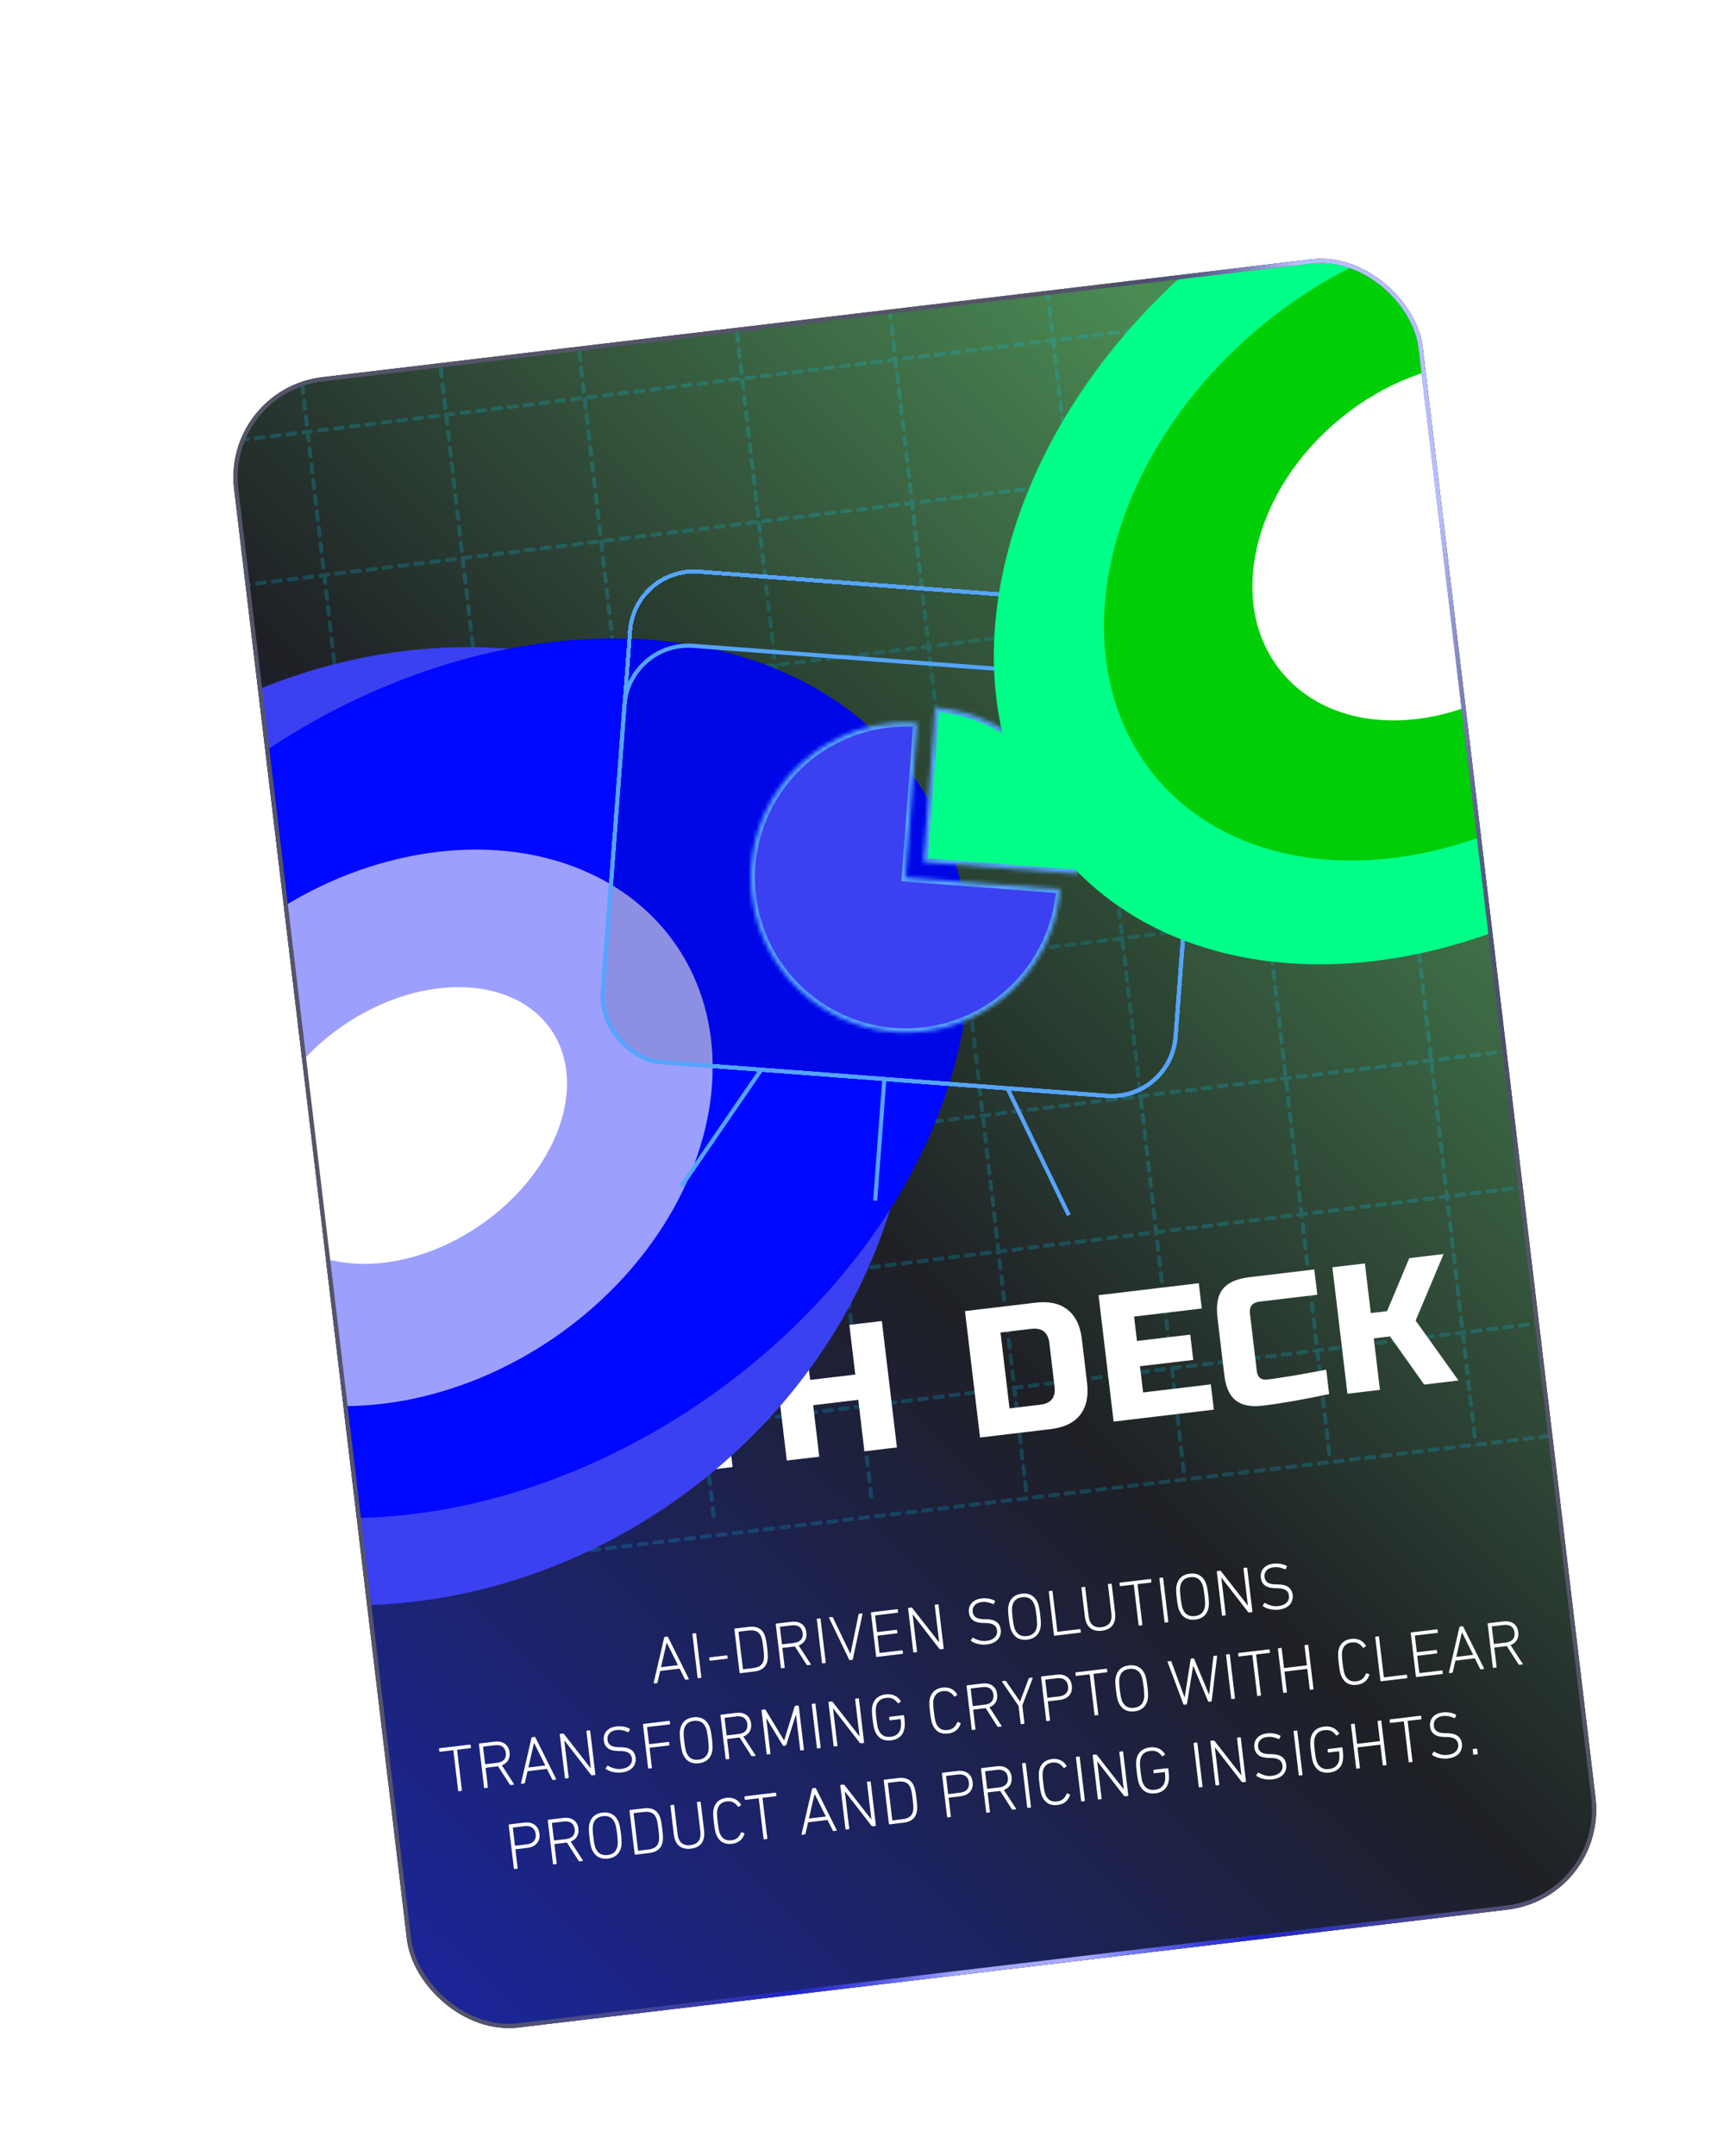 <svg width="414" height="514" viewBox="0 0 414 514" fill="none" xmlns="http://www.w3.org/2000/svg">
<g filter="url(#filter0_d_36_250)">
<g clip-path="url(#clip0_36_250)">
<rect y="33.778" width="285.452" height="396.224" rx="24" transform="rotate(-6.796 0 33.778)" fill="#35363D"/>
<rect y="33.778" width="285.452" height="396.224" rx="24" transform="rotate(-6.796 0 33.778)" fill="url(#paint0_linear_36_250)" fill-opacity="0.5"/>
<g opacity="0.2">
<path d="M195.509 -0.771L229.453 292.967" stroke="#00D0FF" stroke-width="0.952" stroke-linecap="round" stroke-linejoin="round" stroke-dasharray="1.9 1.9"/>
<path d="M230.195 -4.904L264.14 288.833" stroke="#00D0FF" stroke-width="0.952" stroke-linecap="round" stroke-linejoin="round" stroke-dasharray="1.9 1.9"/>
<path d="M264.882 -9.038L298.827 284.7" stroke="#00D0FF" stroke-width="0.952" stroke-linecap="round" stroke-linejoin="round" stroke-dasharray="1.9 1.9"/>
<path d="M157.892 3.712L191.837 297.449" stroke="#00D0FF" stroke-width="0.952" stroke-linecap="round" stroke-linejoin="round" stroke-dasharray="1.9 1.9"/>
<path d="M83.83 13.598L117.276 303.155" stroke="#00D0FF" stroke-width="0.952" stroke-linecap="round" stroke-linejoin="round" stroke-dasharray="1.9 1.9"/>
<path d="M50.802 17.534L84.248 307.092" stroke="#00D0FF" stroke-width="0.952" stroke-linecap="round" stroke-linejoin="round" stroke-dasharray="1.9 1.9"/>
<path d="M17.774 21.47L51.22 311.028" stroke="#00D0FF" stroke-width="0.952" stroke-linecap="round" stroke-linejoin="round" stroke-dasharray="1.9 1.9"/>
<path d="M121.446 9.115L154.892 298.673" stroke="#00D0FF" stroke-width="0.952" stroke-linecap="round" stroke-linejoin="round" stroke-dasharray="1.9 1.9"/>
<path d="M297.13 79.315L3.641 115.349" stroke="#00D0FF" stroke-width="0.952" stroke-linecap="round" stroke-linejoin="round" stroke-dasharray="1.9 1.9"/>
<path d="M293.058 45.145L-0.43 81.18" stroke="#00D0FF" stroke-width="0.952" stroke-linecap="round" stroke-linejoin="round" stroke-dasharray="1.9 1.9"/>
<path d="M288.986 10.976L-4.502 47.011" stroke="#00D0FF" stroke-width="0.952" stroke-linecap="round" stroke-linejoin="round" stroke-dasharray="1.9 1.9"/>
<path d="M301.612 116.931L8.124 152.965" stroke="#00D0FF" stroke-width="0.952" stroke-linecap="round" stroke-linejoin="round" stroke-dasharray="1.9 1.9"/>
<path d="M307.395 191.483L18.086 227.019" stroke="#00D0FF" stroke-width="0.952" stroke-linecap="round" stroke-linejoin="round" stroke-dasharray="1.9 1.9"/>
<path d="M311.259 223.908L21.95 259.444" stroke="#00D0FF" stroke-width="0.952" stroke-linecap="round" stroke-linejoin="round" stroke-dasharray="1.9 1.9"/>
<path d="M315.123 256.333L25.814 291.869" stroke="#00D0FF" stroke-width="0.952" stroke-linecap="round" stroke-linejoin="round" stroke-dasharray="1.9 1.9"/>
<path d="M305.043 153.613L15.734 189.149" stroke="#00D0FF" stroke-width="0.952" stroke-linecap="round" stroke-linejoin="round" stroke-dasharray="1.9 1.9"/>
</g>
<rect opacity="0.2" x="287.727" y="-12.607" width="297.293" height="297.293" transform="rotate(83.204 287.727 -12.607)" stroke="#00D0FF" stroke-width="0.952" stroke-linecap="round" stroke-linejoin="round" stroke-dasharray="1.9 1.9"/>
<path d="M53.093 268.367L71.18 266.211C74.194 265.852 76.458 266.281 77.972 267.498C79.511 268.683 80.46 270.783 80.819 273.798L81.332 278.104C81.691 281.118 81.264 283.397 80.05 284.939C78.862 286.449 76.76 287.384 73.746 287.743L63.411 288.975L64.437 297.587L56.685 298.511L53.093 268.367ZM73.067 274.721C72.862 272.999 71.898 272.24 70.176 272.445L61.563 273.472L62.692 282.946L71.305 281.919C73.027 281.714 73.786 280.75 73.581 279.028L73.067 274.721ZM102.331 293.071L86.828 294.919L86.11 288.89L89.985 288.428L87.83 270.342L83.954 270.803L83.236 264.775L98.739 262.927L99.457 268.956L95.581 269.418L97.737 287.504L101.612 287.043L102.331 293.071ZM121.706 290.762L113.954 291.686L111.081 267.571L102.037 268.649L101.319 262.62L127.157 259.541L127.875 265.569L118.832 266.647L121.706 290.762ZM160.898 286.092L153.147 287.016L151.684 274.743L140.919 276.026L142.381 288.299L134.63 289.222L131.038 259.078L138.789 258.154L140.2 269.997L150.966 268.714L149.555 256.871L157.306 255.948L160.898 286.092ZM193.922 251.584C197.166 251.198 199.721 251.752 201.588 253.248C203.48 254.711 204.62 257.064 205.006 260.309L206.238 270.644C206.625 273.888 206.072 276.458 204.58 278.353C203.113 280.217 200.758 281.342 197.514 281.729L180.719 283.73L177.127 253.586L193.922 251.584ZM197.255 261.232C196.947 258.648 195.501 257.511 192.917 257.818L185.597 258.691L187.752 276.777L195.073 275.905C197.657 275.597 198.795 274.151 198.487 271.567L197.255 261.232ZM236.474 277.086L212.574 279.934L208.982 249.79L232.882 246.941L233.6 252.97L217.452 254.895L218.144 260.708L230.848 259.194L231.567 265.223L218.863 266.737L219.607 272.981L235.756 271.057L236.474 277.086ZM263.973 273.372C257.64 274.709 252.363 275.629 248.142 276.132C245.329 276.467 243.183 276.053 241.705 274.89C240.227 273.727 239.321 271.738 238.985 268.925L237.343 255.145C236.984 252.13 237.399 249.868 238.587 248.358C239.801 246.816 241.915 245.865 244.929 245.506L260.432 243.658L261.151 249.687L247.37 251.329C245.648 251.535 244.889 252.499 245.095 254.221L246.737 268.001C246.815 268.662 247.065 269.17 247.486 269.528C247.933 269.853 248.457 269.98 249.06 269.908C249.663 269.836 250.324 269.758 251.041 269.672C251.756 269.558 252.499 269.44 253.27 269.319C254.042 269.198 254.814 269.077 255.585 268.956C256.386 268.831 257.398 268.652 258.622 268.419C259.875 268.183 261.428 267.896 263.28 267.558L263.973 273.372ZM276.087 272.365L268.336 273.289L264.744 243.145L272.495 242.221L273.906 254.063L277.782 253.601L283.088 240.958L291.27 239.983L284.601 255.846L294.82 270.133L286.638 271.108L278.5 259.63L274.625 260.092L276.087 272.365Z" fill="white"/>
<path d="M105.383 331.437C105.402 331.329 105.458 331.269 105.552 331.258L106.116 331.191C106.21 331.179 106.279 331.224 106.323 331.325L111.25 341.22C111.294 341.32 111.263 341.377 111.159 341.389L110.548 341.462C110.433 341.476 110.359 341.432 110.326 341.33L109.075 338.827L104.44 339.379L103.812 342.106C103.782 342.215 103.721 342.276 103.627 342.287L103.016 342.36C102.912 342.372 102.869 342.324 102.888 342.216L105.383 331.437ZM108.675 338.001L106.022 332.663L105.975 332.669L104.635 338.482L108.675 338.001ZM112.128 330.633C112.115 330.529 112.161 330.47 112.266 330.458L112.845 330.389C112.949 330.376 113.008 330.422 113.02 330.527L114.252 340.862C114.264 340.966 114.218 341.025 114.114 341.037L113.534 341.106C113.43 341.119 113.372 341.073 113.359 340.968L112.128 330.633ZM116.375 336.94C116.271 336.953 116.212 336.907 116.2 336.802L116.142 336.317C116.13 336.212 116.175 336.154 116.28 336.142L120.289 335.664C120.393 335.651 120.451 335.697 120.464 335.802L120.522 336.287C120.534 336.392 120.488 336.45 120.384 336.462L116.375 336.94ZM122.136 329.44C122.124 329.336 122.17 329.278 122.274 329.265L125.609 328.868C127.405 328.654 128.624 329.239 129.265 330.624C129.336 330.774 129.397 330.931 129.448 331.094C129.51 331.256 129.565 331.456 129.615 331.694C129.674 331.92 129.728 332.199 129.778 332.532C129.829 332.865 129.882 333.271 129.94 333.751C129.998 334.242 130.042 334.655 130.071 334.99C130.099 335.315 130.112 335.6 130.109 335.843C130.116 336.076 130.108 336.278 130.086 336.45C130.075 336.62 130.053 336.787 130.019 336.95C129.721 338.447 128.674 339.302 126.878 339.516L123.543 339.913C123.439 339.926 123.38 339.88 123.368 339.776L122.136 329.44ZM124.167 338.886C124.174 338.949 124.21 338.976 124.272 338.969L126.652 338.685C127.341 338.603 127.895 338.41 128.314 338.106C128.732 337.792 129.002 337.341 129.122 336.755C129.149 336.625 129.169 336.485 129.183 336.335C129.197 336.185 129.202 336.004 129.198 335.793C129.193 335.571 129.178 335.309 129.152 335.005C129.125 334.69 129.085 334.309 129.031 333.86C128.978 333.411 128.928 333.036 128.881 332.734C128.834 332.422 128.787 332.163 128.741 331.957C128.694 331.74 128.646 331.56 128.597 331.418C128.549 331.275 128.496 331.144 128.439 331.024C128.184 330.482 127.817 330.113 127.339 329.916C126.859 329.709 126.274 329.646 125.585 329.728L123.205 330.012C123.142 330.019 123.115 330.054 123.122 330.117L124.167 338.886ZM139.564 338.004C139.481 338.014 139.413 337.975 139.36 337.886L136.57 333.533L136.413 333.552L133.673 333.878C133.61 333.886 133.583 333.921 133.59 333.983L134.128 338.493C134.14 338.598 134.094 338.656 133.99 338.669L133.41 338.738C133.306 338.75 133.247 338.704 133.235 338.6L132.003 328.264C131.991 328.16 132.037 328.102 132.141 328.089L135.712 327.664C136.724 327.543 137.549 327.71 138.185 328.163C138.821 328.617 139.194 329.303 139.304 330.221C139.392 330.963 139.272 331.602 138.945 332.138C138.626 332.663 138.132 333.05 137.463 333.3L140.342 337.737C140.38 337.785 140.39 337.826 140.373 337.86C140.366 337.893 140.337 337.912 140.285 337.918L139.564 338.004ZM136.297 332.708C137.059 332.617 137.622 332.37 137.987 331.967C138.351 331.553 138.492 331.006 138.411 330.328C138.332 329.66 138.067 329.167 137.616 328.85C137.165 328.533 136.559 328.42 135.797 328.511L133.072 328.836C133.009 328.843 132.982 328.878 132.989 328.941L133.467 332.95C133.474 333.013 133.509 333.04 133.572 333.033L136.297 332.708ZM141.794 327.098C141.782 326.993 141.828 326.935 141.932 326.922L142.511 326.853C142.616 326.841 142.674 326.887 142.687 326.991L143.918 337.327C143.931 337.431 143.885 337.489 143.78 337.502L143.201 337.571C143.097 337.583 143.038 337.537 143.026 337.433L141.794 327.098ZM149.686 336.798C149.602 336.808 149.539 336.763 149.495 336.662L144.747 326.809C144.667 326.671 144.695 326.593 144.831 326.577L145.379 326.512C145.494 326.498 145.578 326.541 145.632 326.64L149.79 335.277L149.822 335.273L151.755 325.911C151.785 325.801 151.851 325.74 151.956 325.728L152.52 325.661C152.655 325.645 152.706 325.713 152.671 325.865L150.387 336.556C150.369 336.664 150.312 336.723 150.218 336.735L149.686 336.798ZM154.708 325.559C154.696 325.454 154.742 325.396 154.846 325.384L160.938 324.658C161.042 324.645 161.1 324.691 161.113 324.796L161.176 325.328C161.189 325.432 161.143 325.491 161.038 325.503L155.777 326.13C155.714 326.138 155.687 326.173 155.694 326.235L156.146 330.025C156.153 330.088 156.188 330.115 156.251 330.108L160.776 329.568C160.881 329.556 160.939 329.602 160.952 329.706L161.015 330.239C161.027 330.343 160.981 330.402 160.877 330.414L156.352 330.953C156.289 330.961 156.261 330.996 156.269 331.058L156.739 335.005C156.746 335.067 156.782 335.095 156.844 335.087L162.106 334.46C162.21 334.448 162.269 334.494 162.281 334.598L162.344 335.131C162.357 335.235 162.311 335.294 162.206 335.306L156.115 336.032C156.011 336.044 155.952 335.998 155.94 335.894L154.708 325.559ZM163.566 324.503C163.554 324.399 163.6 324.34 163.704 324.328L164.283 324.259C164.409 324.244 164.504 324.286 164.568 324.384L170.92 332.505L170.967 332.499L169.924 323.746C169.911 323.641 169.957 323.583 170.062 323.57L170.641 323.501C170.745 323.489 170.804 323.535 170.816 323.639L172.048 333.974C172.06 334.079 172.014 334.137 171.91 334.15L171.299 334.222C171.184 334.236 171.089 334.194 171.014 334.098L164.708 325.955L164.645 325.963L165.69 334.732C165.703 334.836 165.657 334.895 165.552 334.907L164.973 334.976C164.869 334.989 164.81 334.943 164.798 334.838L163.566 324.503ZM182.271 333.074C181.927 333.115 181.578 333.119 181.224 333.087C180.872 333.066 180.533 333.016 180.206 332.939C179.89 332.86 179.592 332.763 179.314 332.648C179.045 332.521 178.807 332.391 178.6 332.257C178.508 332.193 178.494 332.121 178.558 332.039L178.878 331.525C178.941 331.432 179.014 331.418 179.096 331.483C179.483 331.712 179.951 331.91 180.501 332.078C181.06 332.244 181.654 332.29 182.28 332.215C183.136 332.113 183.786 331.834 184.229 331.379C184.672 330.924 184.855 330.368 184.777 329.71C184.745 329.449 184.675 329.214 184.565 329.005C184.455 328.785 184.289 328.598 184.07 328.444C183.861 328.289 183.582 328.169 183.233 328.083C182.894 327.997 182.476 327.951 181.978 327.947L181.485 327.942C180.425 327.931 179.615 327.715 179.057 327.295C178.499 326.874 178.173 326.272 178.08 325.489C177.969 324.56 178.185 323.793 178.727 323.189C179.269 322.584 180.051 322.221 181.074 322.099C181.669 322.028 182.243 322.045 182.795 322.148C183.347 322.241 183.821 322.402 184.219 322.63C184.319 322.671 184.338 322.743 184.276 322.845L184.021 323.368C183.967 323.448 183.895 323.468 183.805 323.425C183.346 323.215 182.9 323.073 182.468 322.997C182.034 322.911 181.588 322.896 181.128 322.95C180.366 323.041 179.794 323.305 179.412 323.742C179.039 324.168 178.89 324.694 178.965 325.32C179.03 325.863 179.27 326.285 179.687 326.584C180.114 326.883 180.789 327.035 181.711 327.042L182.204 327.047C183.307 327.063 184.133 327.288 184.682 327.72C185.241 328.141 185.567 328.748 185.662 329.541C185.715 329.99 185.681 330.412 185.559 330.808C185.447 331.202 185.251 331.559 184.971 331.878C184.691 332.187 184.325 332.448 183.873 332.66C183.421 332.863 182.887 333 182.271 333.074ZM191.991 331.915C191.114 332.02 190.359 331.903 189.726 331.566C189.103 331.227 188.615 330.682 188.26 329.93C188.192 329.801 188.127 329.655 188.065 329.493C188.013 329.319 187.957 329.119 187.898 328.893C187.849 328.656 187.795 328.376 187.735 328.055C187.686 327.733 187.634 327.342 187.579 326.883C187.525 326.423 187.483 326.031 187.455 325.706C187.437 325.38 187.425 325.101 187.419 324.869C187.422 324.625 187.429 324.418 187.44 324.247C187.462 324.075 187.49 323.913 187.525 323.76C187.693 322.946 188.039 322.301 188.565 321.826C189.101 321.349 189.808 321.058 190.685 320.954C191.551 320.851 192.296 320.968 192.918 321.307C193.551 321.645 194.045 322.189 194.399 322.941C194.459 323.082 194.519 323.234 194.581 323.396C194.642 323.558 194.698 323.758 194.747 323.995C194.806 324.221 194.86 324.496 194.909 324.818C194.968 325.139 195.026 325.529 195.08 325.989C195.135 326.448 195.171 326.841 195.189 327.167C195.217 327.492 195.23 327.776 195.227 328.02C195.234 328.252 195.226 328.459 195.206 328.642C195.184 328.814 195.16 328.97 195.135 329.111C194.967 329.925 194.615 330.57 194.079 331.047C193.553 331.523 192.857 331.812 191.991 331.915ZM194.172 326.097C194.121 325.669 194.066 325.3 194.008 324.989C193.96 324.677 193.913 324.413 193.866 324.196C193.819 323.979 193.766 323.8 193.707 323.659C193.658 323.516 193.612 323.395 193.568 323.294C193.028 322.141 192.101 321.643 190.785 321.8C189.459 321.958 188.67 322.66 188.416 323.908C188.397 324.016 188.376 324.146 188.351 324.297C188.337 324.447 188.333 324.633 188.338 324.855C188.344 325.076 188.354 325.345 188.371 325.661C188.398 325.975 188.437 326.346 188.488 326.774C188.539 327.202 188.588 327.572 188.636 327.884C188.694 328.195 188.747 328.459 188.794 328.675C188.841 328.892 188.889 329.072 188.937 329.214C188.996 329.355 189.048 329.476 189.092 329.577C189.631 330.73 190.564 331.228 191.89 331.07C193.205 330.913 193.99 330.211 194.244 328.963C194.262 328.855 194.279 328.726 194.293 328.576C194.317 328.425 194.327 328.238 194.321 328.017C194.316 327.795 194.3 327.527 194.273 327.212C194.257 326.897 194.223 326.525 194.172 326.097ZM197.117 320.505C197.104 320.401 197.15 320.342 197.255 320.33L197.834 320.261C197.938 320.248 197.997 320.294 198.009 320.399L199.148 329.951C199.155 330.013 199.19 330.041 199.253 330.034L204.514 329.407C204.619 329.394 204.677 329.44 204.69 329.545L204.753 330.077C204.765 330.181 204.72 330.24 204.615 330.252L198.524 330.978C198.419 330.991 198.361 330.945 198.348 330.84L197.117 320.505ZM206.608 326.298C206.729 327.311 207.058 328.034 207.597 328.468C208.134 328.89 208.826 329.052 209.671 328.951C210.528 328.849 211.167 328.529 211.59 327.992C212.012 327.444 212.162 326.663 212.042 325.651L211.228 318.823C211.216 318.719 211.262 318.661 211.366 318.648L211.945 318.579C212.05 318.567 212.108 318.613 212.121 318.717L212.932 325.529C213.009 326.176 212.988 326.75 212.868 327.252C212.758 327.752 212.566 328.182 212.291 328.543C212.015 328.894 211.662 329.174 211.232 329.384C210.812 329.593 210.326 329.731 209.772 329.796C208.676 329.927 207.762 329.718 207.029 329.17C206.308 328.621 205.869 327.694 205.713 326.389L204.902 319.577C204.889 319.473 204.935 319.414 205.04 319.402L205.619 319.333C205.723 319.321 205.782 319.367 205.794 319.471L206.608 326.298ZM218.707 328.573C218.603 328.585 218.544 328.539 218.532 328.435L217.393 318.883C217.386 318.82 217.351 318.793 217.288 318.8L214.219 319.166C214.115 319.178 214.056 319.132 214.044 319.028L213.98 318.495C213.968 318.391 214.014 318.333 214.118 318.32L221.337 317.46C221.442 317.447 221.5 317.493 221.513 317.598L221.576 318.13C221.588 318.235 221.542 318.293 221.438 318.305L218.369 318.671C218.306 318.679 218.279 318.714 218.286 318.776L219.424 328.329C219.437 328.433 219.391 328.491 219.286 328.504L218.707 328.573ZM223.492 317.362C223.479 317.258 223.525 317.199 223.63 317.187L224.209 317.118C224.313 317.105 224.372 317.151 224.384 317.256L225.616 327.591C225.628 327.695 225.582 327.754 225.478 327.766L224.899 327.835C224.794 327.847 224.736 327.801 224.723 327.697L223.492 317.362ZM232.06 327.14C231.183 327.245 230.428 327.128 229.795 326.791C229.172 326.452 228.683 325.907 228.329 325.155C228.261 325.026 228.196 324.88 228.134 324.718C228.082 324.544 228.026 324.344 227.967 324.118C227.918 323.881 227.863 323.601 227.804 323.28C227.755 322.958 227.703 322.567 227.648 322.108C227.594 321.648 227.552 321.256 227.524 320.931C227.506 320.605 227.494 320.326 227.488 320.094C227.49 319.85 227.498 319.643 227.509 319.472C227.531 319.3 227.559 319.138 227.594 318.985C227.762 318.171 228.108 317.526 228.634 317.051C229.17 316.574 229.877 316.283 230.753 316.179C231.62 316.076 232.365 316.193 232.987 316.532C233.62 316.87 234.114 317.414 234.468 318.166C234.528 318.307 234.588 318.459 234.65 318.621C234.711 318.783 234.767 318.983 234.816 319.221C234.875 319.446 234.929 319.721 234.978 320.043C235.037 320.364 235.094 320.754 235.149 321.214C235.204 321.673 235.24 322.066 235.258 322.392C235.286 322.717 235.299 323.001 235.296 323.245C235.302 323.477 235.295 323.684 235.275 323.867C235.253 324.039 235.229 324.195 235.204 324.336C235.036 325.15 234.684 325.795 234.148 326.272C233.622 326.748 232.926 327.037 232.06 327.14ZM234.241 321.322C234.19 320.894 234.135 320.525 234.077 320.214C234.029 319.902 233.982 319.638 233.935 319.421C233.888 319.204 233.835 319.025 233.776 318.884C233.727 318.742 233.681 318.62 233.637 318.519C233.097 317.366 232.17 316.868 230.854 317.025C229.528 317.183 228.739 317.885 228.485 319.133C228.466 319.241 228.445 319.371 228.42 319.522C228.406 319.672 228.402 319.858 228.407 320.08C228.412 320.301 228.423 320.57 228.44 320.886C228.467 321.2 228.506 321.571 228.557 321.999C228.608 322.427 228.657 322.797 228.705 323.109C228.763 323.42 228.816 323.684 228.863 323.9C228.91 324.117 228.957 324.297 229.006 324.439C229.065 324.58 229.117 324.701 229.161 324.802C229.7 325.955 230.633 326.453 231.959 326.295C233.274 326.138 234.059 325.436 234.312 324.188C234.331 324.08 234.348 323.951 234.362 323.801C234.386 323.65 234.396 323.463 234.39 323.242C234.385 323.02 234.369 322.752 234.342 322.437C234.326 322.122 234.292 321.75 234.241 321.322ZM237.186 315.73C237.173 315.626 237.219 315.567 237.324 315.555L237.903 315.486C238.028 315.471 238.123 315.512 238.188 315.611L244.54 323.732L244.587 323.726L243.543 314.972C243.531 314.868 243.577 314.81 243.681 314.797L244.261 314.728C244.365 314.716 244.423 314.762 244.436 314.866L245.668 325.201C245.68 325.306 245.634 325.364 245.53 325.376L244.919 325.449C244.804 325.463 244.709 325.421 244.634 325.324L238.327 317.182L238.265 317.19L239.31 325.959C239.322 326.063 239.276 326.122 239.172 326.134L238.593 326.203C238.488 326.216 238.43 326.17 238.417 326.065L237.186 315.73ZM251.88 324.778C251.536 324.82 251.187 324.824 250.834 324.792C250.482 324.77 250.142 324.721 249.816 324.643C249.499 324.565 249.202 324.468 248.923 324.353C248.654 324.226 248.416 324.095 248.21 323.961C248.117 323.898 248.103 323.826 248.168 323.744L248.488 323.229C248.551 323.137 248.623 323.123 248.705 323.188C249.092 323.417 249.561 323.615 250.11 323.782C250.67 323.949 251.263 323.994 251.889 323.92C252.745 323.818 253.395 323.539 253.838 323.084C254.282 322.629 254.464 322.072 254.386 321.415C254.355 321.154 254.284 320.919 254.175 320.709C254.064 320.49 253.899 320.303 253.679 320.149C253.47 319.994 253.191 319.874 252.842 319.788C252.504 319.701 252.085 319.656 251.587 319.652L251.094 319.647C250.034 319.636 249.225 319.42 248.667 318.999C248.108 318.579 247.782 317.977 247.689 317.194C247.578 316.265 247.794 315.498 248.336 314.894C248.878 314.289 249.661 313.926 250.684 313.804C251.279 313.733 251.852 313.749 252.405 313.853C252.956 313.946 253.43 314.107 253.828 314.334C253.928 314.375 253.947 314.447 253.885 314.55L253.63 315.073C253.576 315.153 253.504 315.172 253.415 315.13C252.956 314.92 252.51 314.777 252.077 314.702C251.643 314.616 251.197 314.6 250.738 314.655C249.975 314.746 249.403 315.01 249.021 315.447C248.649 315.873 248.5 316.399 248.574 317.025C248.639 317.568 248.88 317.989 249.297 318.289C249.724 318.587 250.398 318.74 251.32 318.747L251.813 318.751C252.916 318.768 253.743 318.993 254.292 319.425C254.85 319.845 255.176 320.452 255.271 321.246C255.325 321.695 255.29 322.117 255.168 322.513C255.056 322.907 254.86 323.264 254.581 323.583C254.3 323.892 253.934 324.153 253.483 324.365C253.03 324.567 252.496 324.705 251.88 324.778ZM56.434 368.052C56.33 368.065 56.271 368.019 56.259 367.914L55.12 358.362C55.113 358.3 55.078 358.272 55.015 358.279L51.946 358.645C51.842 358.658 51.783 358.612 51.771 358.507L51.707 357.975C51.695 357.87 51.741 357.812 51.845 357.8L59.064 356.939C59.169 356.927 59.227 356.973 59.239 357.077L59.303 357.61C59.315 357.714 59.269 357.772 59.165 357.785L56.096 358.151C56.033 358.158 56.005 358.193 56.013 358.256L57.151 367.808C57.164 367.912 57.118 367.971 57.013 367.983L56.434 368.052ZM68.78 366.581C68.696 366.591 68.628 366.551 68.575 366.463L65.785 362.11L65.629 362.129L62.888 362.455C62.825 362.463 62.798 362.498 62.805 362.56L63.343 367.07C63.355 367.175 63.309 367.233 63.205 367.245L62.626 367.314C62.521 367.327 62.463 367.281 62.45 367.176L61.219 356.841C61.206 356.737 61.252 356.679 61.356 356.666L64.927 356.241C65.939 356.12 66.764 356.286 67.4 356.74C68.037 357.193 68.41 357.88 68.519 358.798C68.608 359.539 68.488 360.178 68.16 360.715C67.841 361.24 67.347 361.627 66.678 361.876L69.558 366.314C69.595 366.362 69.605 366.403 69.588 366.437C69.582 366.47 69.552 366.489 69.5 366.495L68.78 366.581ZM65.512 361.285C66.274 361.194 66.838 360.947 67.203 360.543C67.566 360.129 67.707 359.583 67.627 358.905C67.547 358.237 67.282 357.744 66.831 357.427C66.38 357.11 65.774 356.997 65.012 357.088L62.287 357.413C62.225 357.42 62.197 357.455 62.205 357.518L62.682 361.527C62.69 361.589 62.725 361.617 62.787 361.609L65.512 361.285ZM73.75 355.348C73.769 355.24 73.825 355.18 73.919 355.169L74.483 355.102C74.577 355.091 74.645 355.135 74.689 355.236L79.617 365.131C79.66 365.231 79.63 365.288 79.525 365.3L78.915 365.373C78.8 365.387 78.726 365.343 78.693 365.241L77.441 362.738L72.806 363.29L72.178 366.017C72.149 366.127 72.087 366.187 71.993 366.198L71.383 366.271C71.278 366.283 71.236 366.235 71.254 366.127L73.75 355.348ZM77.041 361.912L74.388 356.574L74.341 356.58L73.001 362.393L77.041 361.912ZM80.494 354.544C80.482 354.44 80.528 354.381 80.632 354.369L81.212 354.3C81.337 354.285 81.432 354.327 81.496 354.425L87.848 362.546L87.895 362.54L86.852 353.787C86.84 353.682 86.885 353.624 86.99 353.611L87.569 353.542C87.674 353.53 87.732 353.576 87.745 353.68L88.976 364.015C88.989 364.12 88.943 364.178 88.838 364.191L88.228 364.263C88.113 364.277 88.018 364.236 87.943 364.139L81.636 355.996L81.573 356.004L82.618 364.773C82.631 364.877 82.585 364.936 82.481 364.948L81.901 365.017C81.797 365.03 81.738 364.984 81.726 364.879L80.494 354.544ZM95.189 363.593C94.844 363.634 94.496 363.638 94.142 363.606C93.79 363.585 93.451 363.535 93.124 363.458C92.808 363.379 92.51 363.282 92.232 363.167C91.963 363.04 91.725 362.91 91.518 362.775C91.426 362.712 91.412 362.64 91.476 362.558L91.796 362.044C91.859 361.951 91.932 361.937 92.014 362.002C92.401 362.231 92.869 362.429 93.419 362.597C93.978 362.763 94.571 362.809 95.198 362.734C96.054 362.632 96.704 362.353 97.147 361.898C97.59 361.443 97.773 360.887 97.695 360.229C97.663 359.968 97.593 359.733 97.483 359.524C97.373 359.304 97.207 359.117 96.988 358.963C96.779 358.808 96.5 358.688 96.151 358.602C95.812 358.516 95.394 358.47 94.896 358.466L94.403 358.461C93.343 358.45 92.533 358.234 91.975 357.814C91.417 357.393 91.091 356.791 90.998 356.008C90.887 355.079 91.103 354.312 91.645 353.708C92.187 353.103 92.969 352.74 93.992 352.618C94.587 352.547 95.161 352.564 95.713 352.667C96.264 352.76 96.739 352.921 97.137 353.149C97.237 353.19 97.256 353.261 97.194 353.364L96.939 353.887C96.885 353.967 96.813 353.987 96.723 353.944C96.264 353.734 95.818 353.592 95.386 353.516C94.952 353.43 94.505 353.415 94.046 353.469C93.284 353.56 92.712 353.824 92.33 354.261C91.957 354.687 91.808 355.213 91.883 355.839C91.948 356.382 92.188 356.804 92.605 357.103C93.032 357.402 93.707 357.554 94.629 357.561L95.122 357.566C96.225 357.582 97.051 357.807 97.6 358.239C98.159 358.66 98.485 359.267 98.58 360.06C98.633 360.509 98.599 360.931 98.477 361.327C98.365 361.721 98.169 362.078 97.889 362.397C97.609 362.706 97.243 362.967 96.791 363.179C96.339 363.382 95.805 363.519 95.189 363.593ZM100.336 352.18C100.323 352.075 100.369 352.017 100.474 352.005L106.565 351.279C106.67 351.266 106.728 351.312 106.74 351.417L106.804 351.949C106.816 352.053 106.77 352.112 106.666 352.124L101.404 352.751C101.342 352.759 101.314 352.794 101.322 352.856L101.786 356.756C101.794 356.818 101.829 356.846 101.891 356.838L106.417 356.299C106.521 356.287 106.58 356.333 106.592 356.437L106.656 356.969C106.668 357.074 106.622 357.132 106.518 357.145L101.992 357.684C101.93 357.691 101.902 357.726 101.909 357.789L102.46 362.409C102.472 362.513 102.426 362.571 102.322 362.584L101.743 362.653C101.638 362.665 101.58 362.619 101.567 362.515L100.336 352.18ZM113.69 361.388C112.813 361.492 112.058 361.376 111.425 361.038C110.802 360.7 110.314 360.154 109.96 359.403C109.891 359.273 109.826 359.127 109.765 358.965C109.712 358.792 109.657 358.592 109.598 358.366C109.548 358.128 109.494 357.849 109.434 357.528C109.385 357.205 109.334 356.814 109.279 356.355C109.224 355.896 109.183 355.504 109.155 355.179C109.137 354.853 109.125 354.573 109.118 354.341C109.121 354.097 109.128 353.89 109.139 353.719C109.161 353.547 109.19 353.385 109.224 353.233C109.392 352.419 109.739 351.774 110.264 351.298C110.801 350.822 111.507 350.531 112.384 350.426C113.25 350.323 113.995 350.441 114.618 350.78C115.251 351.117 115.745 351.662 116.099 352.414C116.158 352.555 116.218 352.706 116.28 352.868C116.342 353.031 116.397 353.23 116.447 353.468C116.506 353.694 116.559 353.968 116.608 354.29C116.668 354.612 116.725 355.002 116.78 355.461C116.834 355.92 116.871 356.313 116.888 356.639C116.916 356.964 116.929 357.249 116.926 357.492C116.933 357.725 116.926 357.932 116.905 358.114C116.883 358.286 116.86 358.443 116.834 358.583C116.666 359.397 116.315 360.043 115.778 360.52C115.253 360.995 114.557 361.285 113.69 361.388ZM115.871 355.569C115.82 355.141 115.766 354.772 115.708 354.461C115.66 354.149 115.612 353.885 115.565 353.668C115.518 353.452 115.465 353.273 115.406 353.131C115.357 352.989 115.311 352.867 115.267 352.767C114.728 351.614 113.8 351.115 112.485 351.272C111.159 351.43 110.369 352.133 110.116 353.381C110.097 353.489 110.075 353.618 110.051 353.77C110.037 353.919 110.032 354.105 110.038 354.327C110.043 354.549 110.054 354.817 110.07 355.133C110.097 355.448 110.136 355.819 110.187 356.247C110.238 356.675 110.287 357.045 110.335 357.357C110.393 357.667 110.446 357.931 110.493 358.148C110.54 358.365 110.588 358.544 110.637 358.687C110.696 358.828 110.747 358.949 110.791 359.049C111.331 360.203 112.264 360.7 113.589 360.542C114.905 360.386 115.689 359.683 115.943 358.435C115.962 358.327 115.978 358.198 115.992 358.048C116.016 357.897 116.026 357.711 116.021 357.489C116.016 357.267 115.999 356.999 115.973 356.685C115.956 356.369 115.922 355.997 115.871 355.569ZM126.377 359.717C126.294 359.727 126.225 359.688 126.172 359.599L123.383 355.246L123.226 355.265L120.486 355.591C120.423 355.599 120.395 355.634 120.403 355.696L120.94 360.206C120.953 360.311 120.907 360.369 120.802 360.382L120.223 360.451C120.119 360.463 120.06 360.417 120.048 360.313L118.816 349.978C118.804 349.873 118.85 349.815 118.954 349.802L122.524 349.377C123.537 349.256 124.362 349.423 124.998 349.876C125.634 350.33 126.007 351.016 126.117 351.934C126.205 352.676 126.085 353.315 125.758 353.851C125.439 354.376 124.945 354.763 124.276 355.013L127.155 359.45C127.193 359.498 127.203 359.539 127.186 359.573C127.179 359.606 127.15 359.625 127.097 359.631L126.377 359.717ZM123.11 354.421C123.872 354.33 124.435 354.083 124.8 353.68C125.164 353.266 125.305 352.719 125.224 352.041C125.145 351.373 124.879 350.88 124.429 350.563C123.978 350.246 123.372 350.133 122.61 350.224L119.885 350.549C119.822 350.556 119.795 350.591 119.802 350.654L120.28 354.663C120.287 354.726 120.322 354.753 120.385 354.746L123.11 354.421ZM128.607 348.811C128.594 348.706 128.64 348.648 128.745 348.636L129.34 348.565C129.455 348.551 129.539 348.594 129.593 348.693L133.963 355.907L134.026 355.899L136.499 347.87C136.529 347.761 136.595 347.7 136.7 347.688L137.31 347.615C137.415 347.602 137.473 347.648 137.486 347.753L138.717 358.088C138.73 358.192 138.684 358.251 138.579 358.263L138 358.332C137.896 358.345 137.837 358.299 137.825 358.194L136.832 349.863L136.785 349.869L134.52 356.984C134.496 357.05 134.465 357.102 134.427 357.138C134.398 357.163 134.342 357.18 134.259 357.19L133.946 357.227C133.82 357.242 133.725 357.195 133.659 357.087L129.785 350.703L129.738 350.709L130.731 359.04C130.744 359.144 130.698 359.202 130.593 359.215L130.014 359.284C129.909 359.296 129.851 359.25 129.839 359.146L128.607 348.811ZM140.584 347.383C140.572 347.279 140.618 347.221 140.722 347.208L141.302 347.139C141.406 347.127 141.465 347.173 141.477 347.277L142.709 357.612C142.721 357.717 142.675 357.775 142.571 357.787L141.991 357.856C141.887 357.869 141.829 357.823 141.816 357.719L140.584 347.383ZM144.579 346.907C144.567 346.803 144.613 346.745 144.717 346.732L145.297 346.663C145.422 346.648 145.517 346.69 145.582 346.788L151.933 354.909L151.98 354.903L150.937 346.15C150.925 346.045 150.971 345.987 151.075 345.974L151.654 345.905C151.759 345.893 151.817 345.939 151.83 346.043L153.061 356.378C153.074 356.483 153.028 356.541 152.923 356.554L152.313 356.627C152.198 356.64 152.103 356.599 152.028 356.502L145.721 348.359L145.659 348.367L146.704 357.136C146.716 357.241 146.67 357.299 146.566 357.311L145.986 357.38C145.882 357.393 145.823 357.347 145.811 357.242L144.579 346.907ZM155.763 353.944C155.705 353.814 155.646 353.672 155.585 353.521C155.534 353.357 155.478 353.158 155.419 352.921C155.369 352.684 155.315 352.404 155.255 352.083C155.205 351.75 155.152 351.354 155.098 350.895C155.043 350.436 155.001 350.043 154.973 349.719C154.954 349.382 154.941 349.092 154.933 348.85C154.936 348.606 154.944 348.404 154.956 348.244C154.978 348.072 155.002 347.915 155.028 347.775C155.194 346.95 155.546 346.305 156.083 345.838C156.63 345.36 157.341 345.069 158.218 344.964C158.657 344.912 159.055 344.918 159.412 344.981C159.778 345.033 160.107 345.131 160.4 345.276C160.703 345.42 160.968 345.6 161.195 345.817C161.432 346.032 161.63 346.273 161.789 346.54C161.842 346.629 161.829 346.699 161.751 346.751L161.279 347.061C161.189 347.104 161.119 347.091 161.068 347.023C160.738 346.565 160.354 346.229 159.916 346.017C159.478 345.804 158.94 345.736 158.304 345.812C156.967 345.971 156.172 346.675 155.919 347.922C155.9 348.031 155.883 348.16 155.87 348.309C155.854 348.449 155.844 348.63 155.839 348.853C155.844 349.075 155.86 349.343 155.887 349.657C155.914 349.972 155.954 350.348 156.006 350.787C156.058 351.225 156.108 351.6 156.156 351.912C156.204 352.224 156.251 352.489 156.298 352.705C156.356 352.921 156.409 353.1 156.457 353.242C156.505 353.374 156.55 353.49 156.594 353.591C157.134 354.744 158.072 355.241 159.408 355.082C160.056 355.005 160.581 354.794 160.985 354.45C161.397 354.093 161.668 353.611 161.797 353.003C161.845 352.785 161.871 352.518 161.876 352.199C161.889 351.87 161.866 351.449 161.805 350.937C161.797 350.875 161.762 350.847 161.7 350.855L159.288 351.142C159.184 351.154 159.125 351.108 159.113 351.004L159.051 350.487C159.039 350.383 159.085 350.324 159.189 350.312L162.431 349.926C162.535 349.913 162.593 349.959 162.606 350.064L162.682 350.706C162.746 351.238 162.776 351.711 162.772 352.124C162.767 352.527 162.737 352.854 162.682 353.104C162.526 353.927 162.175 354.578 161.629 355.056C161.082 355.534 160.381 355.824 159.525 355.926C158.648 356.03 157.888 355.92 157.246 355.594C156.613 355.256 156.118 354.707 155.763 353.944ZM169.458 352.328C169.4 352.197 169.341 352.056 169.281 351.905C169.23 351.741 169.179 351.541 169.13 351.303C169.08 351.066 169.026 350.786 168.966 350.465C168.916 350.132 168.863 349.731 168.807 349.261C168.751 348.791 168.709 348.394 168.681 348.069C168.662 347.733 168.648 347.443 168.641 347.2C168.633 346.958 168.635 346.756 168.648 346.596C168.67 346.424 168.694 346.268 168.719 346.127C168.895 345.291 169.242 344.646 169.759 344.193C170.276 343.729 170.957 343.446 171.802 343.346C172.533 343.258 173.195 343.349 173.788 343.617C174.38 343.875 174.867 344.314 175.248 344.936C175.301 345.025 175.293 345.095 175.225 345.145L174.738 345.457C174.661 345.52 174.59 345.507 174.527 345.419C174.232 344.988 173.87 344.661 173.441 344.437C173.021 344.201 172.509 344.119 171.903 344.191C171.245 344.27 170.731 344.484 170.36 344.836C169.998 345.175 169.748 345.65 169.609 346.259C169.59 346.367 169.573 346.496 169.559 346.646C169.545 346.796 169.541 346.982 169.546 347.204C169.552 347.425 169.568 347.693 169.595 348.008C169.621 348.322 169.662 348.704 169.715 349.153C169.769 349.602 169.819 349.982 169.867 350.294C169.915 350.606 169.962 350.87 170.009 351.087C170.056 351.304 170.104 351.484 170.153 351.626C170.202 351.768 170.248 351.89 170.292 351.991C170.57 352.55 170.926 352.958 171.358 353.213C171.8 353.457 172.35 353.54 173.008 353.461C173.613 353.389 174.093 353.195 174.447 352.877C174.81 352.548 175.084 352.139 175.27 351.651C175.311 351.551 175.376 351.522 175.466 351.565L176.012 351.754C176.091 351.787 176.114 351.853 176.084 351.951C175.859 352.645 175.49 353.192 174.977 353.592C174.462 353.982 173.839 354.22 173.109 354.307C172.263 354.408 171.535 354.299 170.926 353.98C170.315 353.65 169.825 353.1 169.458 352.328ZM185.064 352.724C184.981 352.734 184.912 352.694 184.859 352.605L182.07 348.252L181.913 348.271L179.173 348.598C179.11 348.605 179.082 348.64 179.09 348.703L179.627 353.213C179.64 353.317 179.594 353.375 179.489 353.388L178.91 353.457C178.806 353.469 178.747 353.423 178.735 353.319L177.503 342.984C177.491 342.879 177.537 342.821 177.641 342.809L181.211 342.383C182.224 342.262 183.049 342.429 183.685 342.882C184.321 343.336 184.694 344.022 184.804 344.941C184.892 345.682 184.772 346.321 184.445 346.858C184.126 347.383 183.632 347.77 182.963 348.019L185.842 352.456C185.88 352.505 185.89 352.546 185.873 352.58C185.866 352.612 185.837 352.632 185.784 352.638L185.064 352.724ZM181.797 347.427C182.559 347.336 183.122 347.089 183.487 346.686C183.851 346.272 183.992 345.726 183.911 345.047C183.831 344.379 183.566 343.887 183.116 343.57C182.665 343.253 182.059 343.14 181.297 343.231L178.572 343.555C178.509 343.563 178.482 343.598 178.489 343.66L178.967 347.669C178.974 347.732 179.009 347.759 179.072 347.752L181.797 347.427ZM190.585 352.066C190.481 352.078 190.423 352.032 190.41 351.928L189.908 347.715L185.986 341.989C185.96 341.95 185.956 341.913 185.973 341.879C185.999 341.834 186.038 341.808 186.091 341.802L186.701 341.729C186.806 341.716 186.89 341.759 186.955 341.858L190.239 346.628L190.286 346.622L192.31 341.219C192.35 341.109 192.422 341.047 192.527 341.035L193.122 340.964C193.184 340.956 193.229 340.972 193.254 341.012C193.279 341.04 193.283 341.077 193.267 341.121L190.801 347.609L191.303 351.821C191.315 351.926 191.269 351.984 191.165 351.997L190.585 352.066ZM196.687 351.338C196.583 351.351 196.524 351.305 196.512 351.201L195.28 340.865C195.268 340.761 195.314 340.703 195.418 340.69L198.973 340.267C199.996 340.145 200.827 340.321 201.466 340.795C202.114 341.258 202.494 341.959 202.606 342.899C202.718 343.838 202.513 344.609 201.992 345.211C201.481 345.812 200.714 346.173 199.691 346.295L196.966 346.62C196.904 346.628 196.876 346.663 196.884 346.725L197.404 351.094C197.417 351.199 197.371 351.257 197.266 351.269L196.687 351.338ZM199.559 345.454C200.342 345.36 200.915 345.101 201.277 344.677C201.65 344.251 201.795 343.694 201.713 343.005C201.631 342.316 201.359 341.809 200.896 341.483C200.443 341.145 199.825 341.023 199.042 341.116L196.349 341.437C196.286 341.444 196.259 341.479 196.266 341.542L196.761 345.692C196.768 345.754 196.803 345.782 196.866 345.774L199.559 345.454ZM208.196 349.967C208.092 349.979 208.033 349.933 208.021 349.829L206.882 340.277C206.875 340.214 206.84 340.187 206.777 340.194L203.708 340.56C203.604 340.572 203.545 340.526 203.533 340.422L203.469 339.889C203.457 339.785 203.503 339.727 203.607 339.714L210.826 338.854C210.931 338.842 210.989 338.888 211.001 338.992L211.065 339.524C211.077 339.629 211.031 339.687 210.927 339.7L207.858 340.065C207.795 340.073 207.768 340.108 207.775 340.17L208.913 349.723C208.926 349.827 208.88 349.885 208.775 349.898L208.196 349.967ZM217.554 349.011C216.677 349.115 215.922 348.999 215.289 348.661C214.666 348.322 214.177 347.777 213.823 347.025C213.755 346.896 213.69 346.75 213.628 346.588C213.576 346.414 213.52 346.214 213.461 345.988C213.412 345.751 213.357 345.471 213.298 345.15C213.249 344.828 213.197 344.437 213.142 343.978C213.088 343.518 213.046 343.126 213.018 342.801C213 342.475 212.988 342.196 212.982 341.964C212.985 341.72 212.992 341.513 213.003 341.342C213.025 341.17 213.053 341.008 213.088 340.856C213.256 340.041 213.602 339.397 214.128 338.921C214.664 338.444 215.371 338.154 216.247 338.049C217.114 337.946 217.859 338.064 218.481 338.402C219.114 338.74 219.608 339.284 219.962 340.036C220.022 340.177 220.082 340.329 220.144 340.491C220.205 340.653 220.261 340.853 220.31 341.091C220.369 341.317 220.423 341.591 220.472 341.913C220.531 342.234 220.588 342.625 220.643 343.084C220.698 343.543 220.734 343.936 220.752 344.262C220.78 344.587 220.793 344.871 220.79 345.115C220.796 345.347 220.789 345.555 220.769 345.737C220.747 345.909 220.723 346.065 220.698 346.206C220.53 347.02 220.178 347.666 219.642 348.142C219.116 348.618 218.42 348.907 217.554 349.011ZM219.735 343.192C219.684 342.764 219.629 342.395 219.571 342.084C219.523 341.772 219.476 341.508 219.429 341.291C219.382 341.074 219.329 340.895 219.27 340.754C219.221 340.612 219.175 340.49 219.131 340.389C218.591 339.236 217.664 338.738 216.348 338.895C215.022 339.053 214.233 339.756 213.979 341.003C213.96 341.112 213.939 341.241 213.914 341.392C213.9 341.542 213.896 341.728 213.901 341.95C213.906 342.171 213.917 342.44 213.934 342.756C213.961 343.07 214 343.441 214.051 343.87C214.102 344.298 214.151 344.668 214.199 344.979C214.257 345.29 214.31 345.554 214.357 345.771C214.404 345.987 214.451 346.167 214.5 346.309C214.559 346.451 214.611 346.571 214.655 346.672C215.194 347.825 216.127 348.323 217.453 348.165C218.768 348.008 219.553 347.306 219.807 346.058C219.825 345.95 219.842 345.821 219.856 345.671C219.88 345.52 219.89 345.334 219.884 345.112C219.879 344.89 219.863 344.622 219.836 344.308C219.82 343.992 219.786 343.62 219.735 343.192ZM235.291 346.738C235.207 346.748 235.144 346.703 235.1 346.602L231.571 338.177L231.539 338.18L230.073 347.201C230.054 347.309 230.003 347.368 229.92 347.378L229.418 347.438C229.324 347.449 229.256 347.404 229.212 347.304L225.461 337.285C225.416 337.174 225.451 337.111 225.566 337.097L226.129 337.03C226.255 337.015 226.329 337.059 226.352 337.163L229.495 345.682L229.526 345.678L230.94 336.616C230.959 336.508 231.015 336.448 231.109 336.437L231.579 336.381C231.673 336.37 231.742 336.414 231.785 336.515L235.32 344.988L235.352 344.984L236.358 335.97C236.366 335.863 236.428 335.803 236.543 335.789L237.107 335.722C237.221 335.708 237.27 335.761 237.252 335.879L235.961 346.499C235.953 346.606 235.901 346.665 235.807 346.677L235.291 346.738ZM239.386 335.609C239.374 335.505 239.42 335.447 239.524 335.434L240.104 335.365C240.208 335.353 240.266 335.399 240.279 335.503L241.51 345.838C241.523 345.943 241.477 346.001 241.372 346.013L240.793 346.082C240.689 346.095 240.63 346.049 240.618 345.944L239.386 335.609ZM246.98 345.345C246.876 345.358 246.818 345.312 246.805 345.207L245.667 335.655C245.659 335.592 245.624 335.565 245.562 335.572L242.492 335.938C242.388 335.95 242.33 335.904 242.317 335.8L242.254 335.268C242.241 335.163 242.287 335.105 242.392 335.092L249.611 334.232C249.715 334.22 249.773 334.266 249.786 334.37L249.849 334.902C249.862 335.007 249.816 335.065 249.711 335.078L246.642 335.443C246.579 335.451 246.552 335.486 246.559 335.549L247.698 345.101C247.71 345.205 247.664 345.264 247.56 345.276L246.98 345.345ZM251.765 334.134C251.753 334.03 251.799 333.971 251.903 333.959L252.482 333.89C252.587 333.877 252.645 333.923 252.658 334.028L253.203 338.6C253.21 338.663 253.245 338.691 253.308 338.683L258.569 338.056C258.632 338.049 258.659 338.014 258.652 337.951L258.107 333.378C258.095 333.274 258.141 333.216 258.245 333.203L258.824 333.134C258.929 333.122 258.987 333.168 259 333.272L260.231 343.607C260.244 343.712 260.198 343.77 260.093 343.782L259.514 343.851C259.41 343.864 259.351 343.818 259.339 343.714L258.775 338.984C258.768 338.922 258.733 338.894 258.67 338.902L253.408 339.529C253.346 339.536 253.318 339.571 253.326 339.634L253.889 344.363C253.902 344.467 253.856 344.526 253.751 344.538L253.172 344.607C253.068 344.62 253.009 344.574 252.997 344.469L251.765 334.134ZM266.93 340.713C266.872 340.582 266.812 340.441 266.752 340.289C266.701 340.126 266.65 339.925 266.601 339.688C266.552 339.45 266.497 339.171 266.438 338.85C266.387 338.517 266.334 338.115 266.278 337.646C266.222 337.176 266.18 336.778 266.152 336.454C266.133 336.117 266.12 335.828 266.112 335.585C266.104 335.342 266.107 335.141 266.119 334.981C266.141 334.809 266.165 334.652 266.191 334.511C266.366 333.675 266.713 333.03 267.231 332.577C267.747 332.113 268.428 331.831 269.274 331.73C270.005 331.643 270.666 331.733 271.26 332.002C271.851 332.259 272.338 332.699 272.719 333.321C272.772 333.41 272.764 333.479 272.696 333.53L272.209 333.842C272.132 333.904 272.062 333.891 271.998 333.803C271.704 333.373 271.342 333.045 270.913 332.821C270.493 332.585 269.98 332.503 269.375 332.576C268.717 332.654 268.202 332.869 267.831 333.22C267.469 333.56 267.219 334.034 267.08 334.644C267.061 334.752 267.045 334.881 267.031 335.031C267.017 335.181 267.012 335.366 267.018 335.588C267.023 335.81 267.039 336.078 267.066 336.392C267.093 336.707 267.133 337.088 267.186 337.537C267.24 337.986 267.291 338.367 267.338 338.679C267.386 338.991 267.434 339.255 267.481 339.472C267.528 339.688 267.575 339.868 267.624 340.01C267.673 340.153 267.719 340.274 267.763 340.375C268.041 340.935 268.397 341.342 268.83 341.598C269.272 341.842 269.822 341.924 270.479 341.846C271.085 341.774 271.564 341.579 271.918 341.262C272.281 340.932 272.556 340.524 272.741 340.036C272.782 339.936 272.847 339.907 272.937 339.949L273.484 340.138C273.562 340.171 273.586 340.237 273.555 340.336C273.331 341.03 272.962 341.577 272.448 341.977C271.934 342.366 271.311 342.604 270.58 342.692C269.734 342.792 269.007 342.683 268.397 342.364C267.786 342.035 267.297 341.484 266.93 340.713ZM274.974 331.368C274.962 331.264 275.008 331.206 275.112 331.193L275.692 331.124C275.796 331.112 275.855 331.158 275.867 331.262L277.005 340.814C277.013 340.877 277.048 340.904 277.111 340.897L282.372 340.27C282.476 340.257 282.535 340.303 282.547 340.408L282.611 340.94C282.623 341.045 282.577 341.103 282.473 341.115L276.381 341.841C276.277 341.854 276.219 341.808 276.206 341.703L274.974 331.368ZM283.435 330.36C283.422 330.256 283.468 330.197 283.573 330.185L289.664 329.459C289.769 329.447 289.827 329.492 289.839 329.597L289.903 330.129C289.915 330.234 289.869 330.292 289.765 330.305L284.503 330.932C284.441 330.939 284.413 330.974 284.421 331.037L284.872 334.826C284.88 334.889 284.915 334.916 284.977 334.909L289.503 334.37C289.607 334.357 289.666 334.403 289.678 334.508L289.742 335.04C289.754 335.144 289.708 335.203 289.604 335.215L285.078 335.755C285.016 335.762 284.988 335.797 284.995 335.86L285.466 339.806C285.473 339.869 285.508 339.896 285.571 339.889L290.832 339.262C290.937 339.249 290.995 339.295 291.008 339.4L291.071 339.932C291.084 340.036 291.038 340.095 290.933 340.107L284.842 340.833C284.737 340.846 284.679 340.8 284.666 340.695L283.435 330.36ZM295.033 328.978C295.052 328.87 295.108 328.81 295.202 328.799L295.766 328.732C295.86 328.721 295.929 328.765 295.973 328.866L300.9 338.761C300.944 338.861 300.913 338.918 300.809 338.93L300.198 339.003C300.083 339.017 300.009 338.973 299.976 338.871L298.725 336.368L294.09 336.92L293.462 339.647C293.432 339.757 293.371 339.817 293.277 339.828L292.666 339.901C292.562 339.913 292.519 339.865 292.538 339.757L295.033 328.978ZM298.325 335.542L295.672 330.204L295.625 330.21L294.285 336.023L298.325 335.542ZM309.339 337.914C309.255 337.924 309.187 337.884 309.134 337.795L306.344 333.443L306.188 333.461L303.447 333.788C303.384 333.795 303.357 333.83 303.364 333.893L303.902 338.403C303.914 338.507 303.868 338.566 303.764 338.578L303.184 338.647C303.08 338.66 303.022 338.614 303.009 338.509L301.778 328.174C301.765 328.07 301.811 328.011 301.916 327.999L305.486 327.574C306.498 327.453 307.323 327.619 307.959 328.073C308.596 328.526 308.969 329.212 309.078 330.131C309.166 330.872 309.047 331.511 308.719 332.048C308.4 332.573 307.907 332.96 307.237 333.209L310.117 337.647C310.154 337.695 310.164 337.736 310.147 337.77C310.141 337.802 310.111 337.822 310.059 337.828L309.339 337.914ZM306.071 332.618C306.833 332.527 307.397 332.28 307.761 331.876C308.125 331.462 308.266 330.916 308.186 330.238C308.106 329.569 307.841 329.077 307.39 328.76C306.939 328.443 306.333 328.33 305.571 328.421L302.846 328.746C302.784 328.753 302.756 328.788 302.763 328.851L303.241 332.86C303.249 332.922 303.284 332.95 303.346 332.942L306.071 332.618ZM69.725 386.61C69.621 386.622 69.562 386.576 69.55 386.472L68.318 376.137C68.306 376.032 68.352 375.974 68.456 375.962L72.011 375.538C73.034 375.416 73.865 375.592 74.504 376.067C75.152 376.529 75.532 377.231 75.644 378.17C75.756 379.11 75.551 379.881 75.03 380.483C74.519 381.083 73.752 381.445 72.729 381.567L70.004 381.891C69.942 381.899 69.914 381.934 69.922 381.997L70.442 386.366C70.455 386.47 70.409 386.528 70.305 386.541L69.725 386.61ZM72.597 380.725C73.38 380.632 73.953 380.373 74.315 379.948C74.688 379.523 74.833 378.966 74.751 378.277C74.669 377.588 74.397 377.08 73.934 376.754C73.481 376.416 72.863 376.294 72.08 376.387L69.387 376.708C69.324 376.716 69.297 376.751 69.304 376.813L69.799 380.963C69.806 381.026 69.841 381.053 69.904 381.046L72.597 380.725ZM85.196 384.766C85.112 384.776 85.044 384.737 84.991 384.648L82.201 380.295L82.045 380.314L79.304 380.64C79.242 380.648 79.214 380.683 79.222 380.745L79.759 385.255C79.772 385.36 79.725 385.418 79.621 385.431L79.042 385.5C78.937 385.512 78.879 385.466 78.867 385.362L77.635 375.027C77.622 374.922 77.668 374.864 77.773 374.851L81.343 374.426C82.356 374.305 83.18 374.472 83.817 374.925C84.453 375.379 84.826 376.065 84.935 376.983C85.024 377.725 84.904 378.364 84.576 378.9C84.258 379.425 83.764 379.812 83.095 380.062L85.974 384.499C86.011 384.547 86.022 384.588 86.005 384.622C85.998 384.655 85.968 384.674 85.916 384.68L85.196 384.766ZM81.928 379.47C82.69 379.379 83.254 379.132 83.619 378.729C83.982 378.315 84.124 377.768 84.043 377.09C83.963 376.422 83.698 375.929 83.247 375.612C82.797 375.295 82.19 375.182 81.428 375.273L78.704 375.598C78.641 375.605 78.613 375.641 78.621 375.703L79.099 379.712C79.106 379.775 79.141 379.802 79.204 379.795L81.928 379.47ZM91.999 384.114C91.122 384.219 90.367 384.102 89.734 383.765C89.111 383.426 88.622 382.881 88.268 382.129C88.2 382 88.135 381.854 88.073 381.692C88.021 381.518 87.965 381.318 87.906 381.092C87.857 380.855 87.802 380.575 87.743 380.254C87.694 379.932 87.642 379.541 87.587 379.081C87.533 378.622 87.491 378.23 87.463 377.905C87.445 377.579 87.433 377.3 87.427 377.068C87.43 376.824 87.436 376.617 87.448 376.446C87.47 376.274 87.498 376.112 87.533 375.959C87.701 375.145 88.047 374.5 88.573 374.025C89.109 373.548 89.816 373.257 90.692 373.153C91.559 373.05 92.303 373.167 92.926 373.506C93.559 373.844 94.053 374.388 94.407 375.14C94.466 375.281 94.527 375.433 94.589 375.595C94.65 375.757 94.706 375.957 94.755 376.194C94.814 376.42 94.868 376.695 94.917 377.017C94.976 377.338 95.033 377.728 95.088 378.188C95.143 378.647 95.179 379.04 95.197 379.366C95.225 379.691 95.238 379.975 95.235 380.219C95.241 380.451 95.234 380.658 95.214 380.841C95.192 381.013 95.168 381.169 95.143 381.31C94.975 382.124 94.623 382.769 94.087 383.246C93.561 383.722 92.865 384.011 91.999 384.114ZM94.18 378.296C94.129 377.868 94.074 377.498 94.016 377.188C93.968 376.876 93.921 376.611 93.874 376.395C93.827 376.178 93.774 375.999 93.715 375.858C93.666 375.715 93.62 375.594 93.576 375.493C93.036 374.34 92.109 373.842 90.793 373.998C89.467 374.156 88.678 374.859 88.424 376.107C88.405 376.215 88.383 376.345 88.359 376.496C88.345 376.646 88.341 376.832 88.346 377.053C88.351 377.275 88.362 377.544 88.379 377.86C88.406 378.174 88.445 378.545 88.496 378.973C88.547 379.401 88.596 379.771 88.644 380.083C88.702 380.394 88.754 380.658 88.802 380.874C88.849 381.091 88.896 381.271 88.945 381.413C89.004 381.554 89.056 381.675 89.1 381.776C89.639 382.929 90.572 383.427 91.898 383.269C93.213 383.112 93.998 382.41 94.251 381.162C94.27 381.054 94.287 380.925 94.301 380.775C94.325 380.624 94.335 380.437 94.329 380.216C94.324 379.994 94.308 379.726 94.281 379.411C94.265 379.096 94.231 378.724 94.18 378.296ZM97.125 372.704C97.112 372.6 97.158 372.541 97.263 372.529L100.598 372.131C102.394 371.917 103.612 372.503 104.254 373.887C104.324 374.038 104.385 374.194 104.437 374.358C104.498 374.52 104.554 374.72 104.603 374.957C104.662 375.183 104.717 375.463 104.767 375.795C104.817 376.128 104.871 376.535 104.928 377.015C104.987 377.506 105.03 377.919 105.06 378.254C105.088 378.579 105.101 378.863 105.098 379.107C105.104 379.339 105.097 379.541 105.075 379.713C105.063 379.884 105.041 380.051 105.007 380.214C104.709 381.71 103.663 382.566 101.867 382.78L98.531 383.177C98.427 383.19 98.369 383.144 98.356 383.039L97.125 372.704ZM99.156 382.15C99.163 382.212 99.198 382.24 99.261 382.233L101.641 381.949C102.33 381.867 102.884 381.674 103.303 381.37C103.721 381.055 103.99 380.605 104.111 380.019C104.138 379.889 104.158 379.748 104.172 379.599C104.186 379.449 104.191 379.268 104.187 379.057C104.181 378.835 104.166 378.572 104.14 378.268C104.113 377.954 104.073 377.572 104.02 377.123C103.966 376.674 103.916 376.299 103.87 375.998C103.822 375.686 103.775 375.427 103.73 375.22C103.683 375.004 103.635 374.824 103.586 374.682C103.537 374.539 103.484 374.408 103.428 374.287C103.173 373.746 102.806 373.377 102.327 373.18C101.847 372.972 101.262 372.91 100.573 372.992L98.193 373.275C98.131 373.283 98.103 373.318 98.111 373.381L99.156 382.15ZM108.588 378.262C108.709 379.275 109.039 379.998 109.577 380.431C110.115 380.854 110.806 381.015 111.652 380.915C112.508 380.813 113.148 380.493 113.571 379.956C113.992 379.408 114.143 378.627 114.022 377.615L113.209 370.787C113.196 370.683 113.242 370.624 113.347 370.612L113.926 370.543C114.03 370.531 114.089 370.577 114.101 370.681L114.913 377.493C114.99 378.14 114.968 378.714 114.848 379.216C114.738 379.716 114.546 380.146 114.272 380.507C113.996 380.858 113.643 381.138 113.212 381.348C112.793 381.557 112.306 381.694 111.753 381.76C110.657 381.891 109.742 381.682 109.01 381.134C108.288 380.585 107.849 379.658 107.694 378.353L106.882 371.541C106.87 371.437 106.916 371.378 107.02 371.366L107.6 371.297C107.704 371.284 107.762 371.33 107.775 371.435L108.588 378.262ZM117.901 378.614C117.844 378.483 117.784 378.342 117.724 378.19C117.673 378.027 117.622 377.826 117.573 377.589C117.523 377.351 117.469 377.072 117.409 376.751C117.359 376.418 117.306 376.016 117.25 375.547C117.194 375.077 117.152 374.68 117.124 374.355C117.105 374.018 117.092 373.729 117.084 373.486C117.076 373.243 117.079 373.042 117.091 372.882C117.113 372.71 117.137 372.553 117.162 372.412C117.338 371.576 117.685 370.931 118.202 370.478C118.719 370.014 119.4 369.732 120.246 369.631C120.976 369.544 121.638 369.634 122.231 369.903C122.823 370.16 123.31 370.6 123.691 371.222C123.744 371.311 123.736 371.38 123.668 371.431L123.181 371.743C123.104 371.805 123.034 371.792 122.97 371.704C122.675 371.274 122.313 370.946 121.884 370.722C121.465 370.486 120.952 370.404 120.346 370.477C119.689 370.555 119.174 370.77 118.803 371.121C118.441 371.461 118.191 371.935 118.052 372.545C118.033 372.653 118.016 372.782 118.003 372.932C117.989 373.082 117.984 373.267 117.99 373.489C117.995 373.711 118.011 373.979 118.038 374.293C118.065 374.608 118.105 374.989 118.158 375.438C118.212 375.887 118.262 376.268 118.31 376.58C118.358 376.892 118.405 377.156 118.452 377.373C118.499 377.589 118.547 377.769 118.596 377.911C118.645 378.054 118.691 378.175 118.735 378.276C119.013 378.836 119.369 379.243 119.802 379.499C120.244 379.743 120.793 379.825 121.451 379.747C122.057 379.675 122.536 379.48 122.89 379.163C123.253 378.833 123.528 378.425 123.713 377.937C123.754 377.837 123.819 377.808 123.909 377.85L124.456 378.039C124.534 378.072 124.557 378.138 124.527 378.237C124.303 378.931 123.934 379.478 123.42 379.878C122.905 380.267 122.283 380.505 121.552 380.593C120.706 380.693 119.979 380.584 119.369 380.265C118.758 379.936 118.269 379.385 117.901 378.614ZM129.27 379.514C129.166 379.526 129.107 379.48 129.095 379.376L127.957 369.824C127.949 369.761 127.914 369.734 127.852 369.741L124.782 370.107C124.678 370.119 124.619 370.073 124.607 369.969L124.544 369.436C124.531 369.332 124.577 369.274 124.682 369.261L131.9 368.401C132.005 368.389 132.063 368.434 132.076 368.539L132.139 369.071C132.152 369.176 132.106 369.234 132.001 369.247L128.932 369.612C128.869 369.62 128.842 369.655 128.849 369.717L129.988 379.27C130 379.374 129.954 379.432 129.85 379.445L129.27 379.514ZM140.653 367.517C140.672 367.409 140.728 367.349 140.822 367.338L141.386 367.271C141.48 367.259 141.548 367.304 141.592 367.405L146.519 377.3C146.563 377.4 146.533 377.457 146.428 377.469L145.818 377.542C145.703 377.556 145.629 377.512 145.596 377.41L144.344 374.907L139.709 375.459L139.081 378.186C139.052 378.295 138.99 378.356 138.896 378.367L138.286 378.44C138.181 378.452 138.138 378.404 138.157 378.296L140.653 367.517ZM143.944 374.081L141.291 368.743L141.244 368.749L139.904 374.562L143.944 374.081ZM147.397 366.713C147.385 366.609 147.431 366.55 147.535 366.538L148.114 366.469C148.24 366.454 148.335 366.495 148.399 366.594L154.751 374.715L154.798 374.709L153.755 365.955C153.742 365.851 153.788 365.793 153.893 365.78L154.472 365.711C154.577 365.699 154.635 365.745 154.647 365.849L155.879 376.184C155.891 376.289 155.846 376.347 155.741 376.359L155.13 376.432C155.016 376.446 154.921 376.404 154.846 376.307L148.539 368.165L148.476 368.173L149.521 376.942C149.534 377.046 149.488 377.105 149.383 377.117L148.804 377.186C148.7 377.199 148.641 377.153 148.629 377.048L147.397 366.713ZM157.754 365.479C157.741 365.374 157.787 365.316 157.892 365.304L161.227 364.906C163.023 364.692 164.241 365.278 164.883 366.662C164.954 366.813 165.015 366.969 165.066 367.133C165.127 367.295 165.183 367.495 165.233 367.732C165.291 367.958 165.346 368.238 165.396 368.57C165.446 368.903 165.5 369.31 165.557 369.79C165.616 370.281 165.66 370.694 165.689 371.029C165.717 371.354 165.73 371.638 165.727 371.882C165.734 372.114 165.726 372.316 165.704 372.488C165.693 372.659 165.67 372.826 165.637 372.989C165.338 374.485 164.292 375.341 162.496 375.554L159.161 375.952C159.056 375.964 158.998 375.918 158.985 375.814L157.754 365.479ZM159.785 374.925C159.792 374.987 159.827 375.015 159.89 375.007L162.27 374.724C162.959 374.642 163.513 374.449 163.932 374.145C164.35 373.83 164.619 373.38 164.74 372.794C164.767 372.663 164.787 372.523 164.801 372.373C164.815 372.224 164.82 372.043 164.816 371.832C164.811 371.61 164.795 371.347 164.769 371.043C164.743 370.729 164.702 370.347 164.649 369.898C164.595 369.449 164.545 369.074 164.499 368.773C164.451 368.461 164.404 368.201 164.359 367.995C164.312 367.778 164.264 367.599 164.215 367.456C164.166 367.314 164.114 367.183 164.057 367.062C163.802 366.521 163.435 366.152 162.956 365.955C162.476 365.747 161.892 365.685 161.203 365.767L158.822 366.05C158.76 366.058 158.732 366.093 158.74 366.155L159.785 374.925ZM173.038 374.298C172.934 374.311 172.875 374.265 172.863 374.16L171.631 363.825C171.619 363.721 171.665 363.662 171.769 363.65L175.324 363.226C176.347 363.104 177.178 363.281 177.817 363.755C178.465 364.218 178.845 364.919 178.957 365.858C179.069 366.798 178.864 367.569 178.343 368.171C177.832 368.772 177.065 369.133 176.042 369.255L173.318 369.58C173.255 369.587 173.227 369.622 173.235 369.685L173.755 374.054C173.768 374.158 173.722 374.217 173.617 374.229L173.038 374.298ZM175.91 368.413C176.693 368.32 177.266 368.061 177.628 367.637C178.001 367.211 178.146 366.654 178.064 365.965C177.982 365.276 177.71 364.768 177.247 364.442C176.794 364.105 176.176 363.982 175.393 364.076L172.7 364.397C172.637 364.404 172.61 364.439 172.617 364.502L173.112 368.651C173.119 368.714 173.154 368.742 173.217 368.734L175.91 368.413ZM188.509 372.455C188.425 372.465 188.357 372.425 188.304 372.336L185.514 367.983L185.358 368.002L182.617 368.329C182.555 368.336 182.527 368.371 182.535 368.434L183.072 372.944C183.085 373.048 183.039 373.106 182.934 373.119L182.355 373.188C182.25 373.2 182.192 373.154 182.179 373.05L180.948 362.715C180.935 362.61 180.981 362.552 181.086 362.54L184.656 362.114C185.669 361.993 186.493 362.16 187.13 362.613C187.766 363.067 188.139 363.753 188.248 364.672C188.337 365.413 188.217 366.052 187.889 366.589C187.571 367.114 187.077 367.501 186.408 367.75L189.287 372.187C189.324 372.236 189.335 372.277 189.318 372.311C189.311 372.343 189.281 372.363 189.229 372.369L188.509 372.455ZM185.241 367.158C186.003 367.067 186.567 366.82 186.932 366.417C187.295 366.003 187.437 365.457 187.356 364.778C187.276 364.11 187.011 363.618 186.56 363.301C186.11 362.984 185.503 362.871 184.741 362.962L182.017 363.286C181.954 363.294 181.926 363.329 181.934 363.391L182.411 367.4C182.419 367.463 182.454 367.49 182.517 367.483L185.241 367.158ZM190.739 361.548C190.726 361.444 190.772 361.385 190.877 361.373L191.456 361.304C191.56 361.291 191.619 361.337 191.631 361.442L192.863 371.777C192.875 371.881 192.829 371.94 192.725 371.952L192.145 372.021C192.041 372.034 191.983 371.988 191.97 371.883L190.739 361.548ZM195.547 369.361C195.489 369.23 195.43 369.089 195.369 368.937C195.318 368.774 195.268 368.573 195.218 368.336C195.169 368.098 195.114 367.819 195.055 367.498C195.004 367.165 194.951 366.764 194.895 366.294C194.839 365.824 194.797 365.427 194.769 365.102C194.75 364.765 194.737 364.476 194.729 364.233C194.721 363.99 194.724 363.789 194.736 363.629C194.758 363.457 194.782 363.3 194.808 363.16C194.983 362.323 195.33 361.679 195.848 361.225C196.364 360.761 197.045 360.479 197.891 360.378C198.622 360.291 199.283 360.382 199.877 360.65C200.468 360.907 200.955 361.347 201.336 361.969C201.389 362.058 201.381 362.127 201.313 362.178L200.826 362.49C200.749 362.552 200.679 362.539 200.615 362.452C200.321 362.021 199.959 361.693 199.53 361.469C199.11 361.233 198.597 361.152 197.992 361.224C197.334 361.302 196.819 361.517 196.448 361.868C196.087 362.208 195.836 362.682 195.697 363.292C195.678 363.4 195.662 363.529 195.648 363.679C195.634 363.829 195.63 364.015 195.635 364.236C195.64 364.458 195.656 364.726 195.683 365.041C195.71 365.355 195.75 365.737 195.804 366.185C195.857 366.634 195.908 367.015 195.955 367.327C196.003 367.639 196.051 367.903 196.098 368.12C196.145 368.337 196.192 368.516 196.241 368.659C196.29 368.801 196.336 368.923 196.38 369.023C196.658 369.583 197.014 369.991 197.447 370.246C197.889 370.49 198.439 370.572 199.096 370.494C199.702 370.422 200.181 370.227 200.535 369.91C200.898 369.581 201.173 369.172 201.358 368.684C201.399 368.584 201.464 368.555 201.554 368.597L202.101 368.786C202.179 368.819 202.203 368.885 202.172 368.984C201.948 369.678 201.579 370.225 201.065 370.625C200.551 371.014 199.928 371.253 199.197 371.34C198.351 371.44 197.624 371.331 197.014 371.012C196.403 370.683 195.914 370.132 195.547 369.361ZM203.591 360.016C203.579 359.912 203.625 359.854 203.729 359.841L204.309 359.772C204.413 359.76 204.472 359.806 204.484 359.91L205.716 370.245C205.728 370.35 205.682 370.408 205.578 370.42L204.998 370.49C204.894 370.502 204.836 370.456 204.823 370.352L203.591 360.016ZM207.586 359.54C207.574 359.436 207.62 359.378 207.724 359.365L208.304 359.296C208.429 359.281 208.524 359.323 208.589 359.421L214.94 367.542L214.987 367.536L213.944 358.783C213.932 358.678 213.978 358.62 214.082 358.607L214.661 358.538C214.766 358.526 214.824 358.572 214.837 358.676L216.068 369.012C216.081 369.116 216.035 369.174 215.93 369.187L215.32 369.26C215.205 369.273 215.11 369.232 215.035 369.135L208.728 360.992L208.666 361L209.711 369.769C209.723 369.874 209.677 369.932 209.573 369.944L208.993 370.013C208.889 370.026 208.831 369.98 208.818 369.876L207.586 359.54ZM218.77 366.577C218.712 366.447 218.653 366.305 218.592 366.154C218.541 365.99 218.486 365.791 218.426 365.554C218.376 365.317 218.322 365.037 218.262 364.716C218.212 364.383 218.159 363.987 218.105 363.528C218.05 363.069 218.009 362.676 217.98 362.352C217.961 362.015 217.948 361.725 217.94 361.483C217.943 361.239 217.951 361.037 217.963 360.877C217.985 360.705 218.009 360.548 218.035 360.408C218.201 359.583 218.553 358.938 219.09 358.471C219.637 357.993 220.349 357.702 221.225 357.597C221.664 357.545 222.062 357.551 222.419 357.614C222.785 357.666 223.114 357.764 223.407 357.909C223.71 358.053 223.975 358.233 224.202 358.45C224.439 358.665 224.637 358.906 224.796 359.173C224.849 359.262 224.836 359.332 224.758 359.384L224.286 359.694C224.196 359.737 224.126 359.724 224.075 359.656C223.745 359.198 223.361 358.862 222.923 358.65C222.485 358.437 221.947 358.369 221.311 358.445C219.974 358.604 219.179 359.308 218.926 360.555C218.907 360.664 218.89 360.793 218.877 360.942C218.861 361.082 218.851 361.263 218.846 361.486C218.851 361.708 218.867 361.976 218.894 362.29C218.921 362.605 218.961 362.981 219.013 363.42C219.065 363.858 219.115 364.233 219.163 364.545C219.211 364.857 219.258 365.122 219.305 365.338C219.363 365.554 219.416 365.733 219.464 365.875C219.512 366.007 219.558 366.123 219.601 366.224C220.141 367.377 221.079 367.874 222.415 367.715C223.063 367.638 223.588 367.427 223.992 367.083C224.404 366.726 224.675 366.244 224.804 365.636C224.852 365.418 224.878 365.151 224.883 364.832C224.896 364.503 224.873 364.082 224.812 363.57C224.804 363.508 224.769 363.48 224.707 363.488L222.295 363.775C222.191 363.787 222.132 363.741 222.12 363.637L222.058 363.12C222.046 363.016 222.092 362.957 222.196 362.945L225.438 362.559C225.542 362.546 225.601 362.592 225.613 362.697L225.69 363.339C225.753 363.871 225.783 364.344 225.779 364.757C225.774 365.16 225.744 365.487 225.689 365.737C225.533 366.56 225.182 367.211 224.636 367.689C224.089 368.167 223.388 368.457 222.532 368.559C221.655 368.663 220.895 368.553 220.253 368.227C219.62 367.89 219.125 367.34 218.77 366.577ZM231.652 356.672C231.64 356.568 231.686 356.51 231.79 356.497L232.37 356.428C232.474 356.416 232.532 356.462 232.545 356.566L233.776 366.901C233.789 367.006 233.743 367.064 233.639 367.077L233.059 367.146C232.955 367.158 232.896 367.112 232.884 367.008L231.652 356.672ZM235.647 356.196C235.635 356.092 235.681 356.034 235.785 356.021L236.365 355.952C236.49 355.937 236.585 355.979 236.649 356.077L243.001 364.198L243.048 364.192L242.005 355.439C241.992 355.334 242.038 355.276 242.143 355.264L242.722 355.194C242.827 355.182 242.885 355.228 242.897 355.332L244.129 365.668C244.142 365.772 244.096 365.83 243.991 365.843L243.38 365.916C243.266 365.929 243.171 365.888 243.096 365.791L236.789 357.649L236.726 357.656L237.771 366.425C237.784 366.53 237.738 366.588 237.634 366.6L237.054 366.669C236.95 366.682 236.891 366.636 236.879 366.532L235.647 356.196ZM250.342 365.245C249.997 365.286 249.649 365.29 249.295 365.258C248.943 365.237 248.604 365.187 248.277 365.11C247.961 365.031 247.663 364.934 247.385 364.819C247.116 364.692 246.878 364.562 246.671 364.428C246.579 364.364 246.565 364.292 246.629 364.21L246.949 363.696C247.012 363.603 247.085 363.59 247.167 363.654C247.554 363.883 248.022 364.081 248.572 364.249C249.131 364.415 249.724 364.461 250.351 364.386C251.207 364.284 251.857 364.006 252.3 363.55C252.743 363.095 252.926 362.539 252.847 361.881C252.816 361.62 252.746 361.385 252.636 361.176C252.525 360.956 252.36 360.769 252.141 360.615C251.932 360.46 251.653 360.34 251.304 360.255C250.965 360.168 250.547 360.122 250.049 360.118L249.556 360.113C248.496 360.102 247.686 359.886 247.128 359.466C246.57 359.045 246.244 358.443 246.151 357.661C246.04 356.731 246.256 355.965 246.798 355.36C247.34 354.755 248.122 354.392 249.145 354.27C249.74 354.199 250.314 354.216 250.866 354.319C251.417 354.412 251.892 354.573 252.29 354.801C252.39 354.842 252.409 354.914 252.347 355.016L252.092 355.539C252.038 355.62 251.966 355.639 251.876 355.596C251.417 355.387 250.971 355.244 250.539 355.168C250.105 355.082 249.658 355.067 249.199 355.121C248.437 355.212 247.865 355.476 247.483 355.914C247.11 356.339 246.961 356.865 247.036 357.492C247.1 358.034 247.341 358.456 247.758 358.755C248.185 359.054 248.86 359.206 249.782 359.213L250.275 359.218C251.378 359.235 252.204 359.459 252.753 359.891C253.312 360.312 253.638 360.919 253.733 361.712C253.786 362.161 253.752 362.583 253.629 362.979C253.518 363.373 253.322 363.73 253.042 364.05C252.762 364.358 252.396 364.619 251.944 364.832C251.492 365.034 250.958 365.171 250.342 365.245ZM255.489 353.832C255.476 353.728 255.522 353.669 255.627 353.657L256.206 353.588C256.31 353.575 256.369 353.621 256.381 353.726L257.613 364.061C257.625 364.165 257.579 364.224 257.475 364.236L256.896 364.305C256.791 364.317 256.733 364.271 256.72 364.167L255.489 353.832ZM260.31 361.627C260.253 361.496 260.193 361.355 260.133 361.203C260.082 361.04 260.026 360.84 259.966 360.604C259.917 360.366 259.862 360.087 259.803 359.766C259.753 359.433 259.7 359.037 259.645 358.578C259.591 358.118 259.549 357.726 259.521 357.401C259.502 357.065 259.489 356.775 259.481 356.533C259.484 356.289 259.491 356.087 259.504 355.926C259.526 355.754 259.55 355.598 259.575 355.457C259.742 354.633 260.094 353.987 260.631 353.521C261.177 353.043 261.889 352.752 262.766 352.647C263.205 352.595 263.602 352.6 263.959 352.664C264.325 352.715 264.655 352.814 264.947 352.959C265.25 353.103 265.515 353.283 265.742 353.499C265.98 353.715 266.178 353.956 266.337 354.223C266.39 354.312 266.377 354.382 266.298 354.434L265.827 354.744C265.737 354.786 265.666 354.774 265.616 354.706C265.286 354.247 264.902 353.912 264.464 353.699C264.026 353.487 263.488 353.419 262.851 353.495C261.515 353.654 260.72 354.357 260.466 355.605C260.447 355.713 260.431 355.842 260.417 355.992C260.402 356.132 260.392 356.313 260.387 356.536C260.392 356.757 260.408 357.026 260.435 357.34C260.462 357.654 260.501 358.031 260.554 358.469C260.606 358.908 260.656 359.283 260.704 359.595C260.751 359.907 260.799 360.171 260.846 360.388C260.903 360.603 260.956 360.782 261.005 360.925C261.053 361.057 261.098 361.173 261.142 361.274C261.682 362.427 262.62 362.924 263.956 362.765C264.603 362.688 265.129 362.477 265.532 362.132C265.945 361.776 266.216 361.294 266.345 360.686C266.393 360.468 266.419 360.2 266.423 359.882C266.437 359.552 266.413 359.132 266.352 358.62C266.345 358.557 266.31 358.53 266.247 358.537L263.836 358.825C263.731 358.837 263.673 358.791 263.661 358.687L263.599 358.17C263.587 358.066 263.632 358.007 263.737 357.995L266.978 357.608C267.083 357.596 267.141 357.642 267.154 357.746L267.23 358.388C267.294 358.921 267.323 359.394 267.32 359.807C267.315 360.21 267.285 360.536 267.23 360.787C267.074 361.61 266.723 362.26 266.176 362.738C265.63 363.217 264.928 363.507 264.072 363.609C263.195 363.713 262.436 363.602 261.793 363.277C261.16 362.939 260.666 362.389 260.31 361.627ZM269.183 352.2C269.17 352.096 269.216 352.037 269.321 352.025L269.9 351.956C270.004 351.943 270.063 351.989 270.075 352.094L270.62 356.666C270.628 356.729 270.663 356.756 270.725 356.749L275.987 356.122C276.049 356.114 276.077 356.079 276.07 356.017L275.525 351.444C275.512 351.34 275.558 351.281 275.663 351.269L276.242 351.2C276.346 351.188 276.405 351.234 276.417 351.338L277.649 361.673C277.661 361.777 277.615 361.836 277.511 361.848L276.932 361.917C276.827 361.93 276.769 361.884 276.756 361.779L276.193 357.05C276.185 356.988 276.15 356.96 276.088 356.968L270.826 357.595C270.763 357.602 270.736 357.637 270.743 357.7L271.307 362.429C271.319 362.533 271.273 362.592 271.169 362.604L270.59 362.673C270.485 362.686 270.427 362.64 270.414 362.535L269.183 352.2ZM283.123 361.18C283.019 361.192 282.96 361.146 282.948 361.042L281.81 351.489C281.802 351.427 281.767 351.399 281.704 351.407L278.635 351.772C278.531 351.785 278.472 351.739 278.46 351.634L278.396 351.102C278.384 350.998 278.43 350.939 278.534 350.927L285.753 350.067C285.858 350.054 285.916 350.1 285.929 350.204L285.992 350.737C286.004 350.841 285.958 350.9 285.854 350.912L282.785 351.278C282.722 351.285 282.695 351.32 282.702 351.383L283.84 360.935C283.853 361.04 283.807 361.098 283.702 361.11L283.123 361.18ZM292.246 360.251C291.901 360.292 291.553 360.297 291.199 360.265C290.847 360.243 290.508 360.194 290.181 360.116C289.865 360.037 289.567 359.94 289.289 359.825C289.02 359.699 288.782 359.568 288.575 359.434C288.483 359.371 288.469 359.298 288.533 359.217L288.853 358.702C288.916 358.61 288.989 358.596 289.071 358.66C289.458 358.889 289.926 359.088 290.476 359.255C291.035 359.421 291.628 359.467 292.255 359.393C293.111 359.29 293.761 359.012 294.204 358.557C294.647 358.102 294.83 357.545 294.751 356.887C294.72 356.626 294.65 356.391 294.54 356.182C294.429 355.962 294.264 355.776 294.045 355.622C293.836 355.467 293.557 355.346 293.208 355.261C292.869 355.174 292.451 355.129 291.953 355.125L291.46 355.12C290.4 355.108 289.59 354.893 289.032 354.472C288.474 354.052 288.148 353.45 288.055 352.667C287.944 351.738 288.16 350.971 288.702 350.366C289.244 349.762 290.026 349.399 291.049 349.277C291.644 349.206 292.218 349.222 292.77 349.326C293.321 349.419 293.796 349.579 294.194 349.807C294.294 349.848 294.313 349.92 294.251 350.023L293.996 350.545C293.942 350.626 293.87 350.645 293.78 350.603C293.321 350.393 292.875 350.25 292.443 350.175C292.009 350.089 291.562 350.073 291.103 350.128C290.341 350.219 289.769 350.483 289.387 350.92C289.014 351.346 288.865 351.871 288.94 352.498C289.004 353.041 289.245 353.462 289.662 353.762C290.089 354.06 290.764 354.213 291.686 354.219L292.179 354.224C293.282 354.241 294.108 354.465 294.657 354.898C295.216 355.318 295.542 355.925 295.637 356.718C295.69 357.167 295.656 357.59 295.533 357.985C295.422 358.38 295.226 358.737 294.946 359.056C294.665 359.365 294.3 359.625 293.848 359.838C293.396 360.04 292.862 360.178 292.246 360.251ZM298.202 358.16C298.189 358.055 298.235 357.997 298.34 357.984L299.107 357.893C299.211 357.881 299.27 357.927 299.282 358.031L299.407 359.08C299.42 359.185 299.374 359.243 299.269 359.255L298.502 359.347C298.398 359.359 298.339 359.313 298.327 359.209L298.202 358.16Z" fill="white"/>
<g filter="url(#filter1_f_36_250)">
<g filter="url(#filter2_f_36_250)">
<ellipse cx="44.797" cy="209.511" rx="123.892" ry="109.396" transform="rotate(145.586 44.797 209.511)" fill="#3B41F1"/>
</g>
<g filter="url(#filter3_f_36_250)">
<ellipse cx="61.702" cy="198.063" rx="125.784" ry="93.437" transform="rotate(145.586 61.702 198.063)" fill="#0008FF"/>
</g>
<g filter="url(#filter4_f_36_250)">
<ellipse cx="44.776" cy="209.894" rx="76.975" ry="60.711" transform="rotate(145.586 44.776 209.894)" fill="#9C9FFB"/>
</g>
<ellipse cx="45.121" cy="209.34" rx="40.383" ry="28.872" transform="rotate(145.586 45.121 209.34)" fill="white"/>
</g>
<path d="M201.899 230.734L187.366 200.678M109.513 223.758L128.396 196.225M155.706 227.246L157.881 198.451" stroke="#55A4FF" stroke-width="0.986"/>
<g filter="url(#filter5_bd_36_250)">
<rect x="97.966" y="75.609" width="137.989" height="118.276" rx="15.77" transform="rotate(4.318 97.966 75.609)" fill="#070707" fill-opacity="0.1" shape-rendering="crispEdges"/>
<rect x="98.42" y="76.137" width="137.003" height="117.29" rx="15.277" transform="rotate(4.318 98.42 76.137)" stroke="#55A4FF" stroke-width="0.986" shape-rendering="crispEdges"/>
</g>
<rect x="97.084" y="93.828" width="137.003" height="99.549" rx="15.277" transform="rotate(4.318 97.084 93.828)" stroke="#55A4FF" stroke-width="0.986"/>
<mask id="path-30-inside-1_36_250" fill="white">
<path d="M199.862 152.988C199.312 160.277 196.612 167.24 192.105 172.995C187.597 178.75 181.485 183.04 174.539 185.321C167.594 187.602 160.128 187.772 153.086 185.81C146.044 183.848 139.742 179.842 134.977 174.298C130.212 168.754 127.197 161.922 126.315 154.665C125.433 147.409 126.722 140.053 130.02 133.529C133.319 127.005 138.477 121.606 144.844 118.014C151.211 114.422 158.5 112.798 165.789 113.348L163.006 150.205L199.862 152.988Z"/>
</mask>
<path d="M199.862 152.988C199.312 160.277 196.612 167.24 192.105 172.995C187.597 178.75 181.485 183.04 174.539 185.321C167.594 187.602 160.128 187.772 153.086 185.81C146.044 183.848 139.742 179.842 134.977 174.298C130.212 168.754 127.197 161.922 126.315 154.665C125.433 147.409 126.722 140.053 130.02 133.529C133.319 127.005 138.477 121.606 144.844 118.014C151.211 114.422 158.5 112.798 165.789 113.348L163.006 150.205L199.862 152.988Z" fill="#3B41F1" stroke="#55A4FF" stroke-width="1.971" mask="url(#path-30-inside-1_36_250)"/>
<mask id="path-31-inside-2_36_250" fill="white">
<path d="M170.018 109.714C174.858 110.08 179.578 111.395 183.91 113.585C188.242 115.775 192.1 118.796 195.264 122.477C198.428 126.158 200.836 130.426 202.35 135.037C203.865 139.649 204.456 144.514 204.091 149.354L167.235 146.57L170.018 109.714Z"/>
</mask>
<path d="M170.018 109.714C174.858 110.08 179.578 111.395 183.91 113.585C188.242 115.775 192.1 118.796 195.264 122.477C198.428 126.158 200.836 130.426 202.35 135.037C203.865 139.649 204.456 144.514 204.091 149.354L167.235 146.57L170.018 109.714Z" fill="#00FF88" stroke="#55A4FF" stroke-width="1.971" mask="url(#path-31-inside-2_36_250)"/>
<g filter="url(#filter6_f_36_250)">
<g filter="url(#filter7_f_36_250)">
<ellipse cx="290.66" cy="70.024" rx="117.29" ry="88.283" transform="rotate(-39.22 290.66 70.024)" fill="#00FF88"/>
</g>
<ellipse cx="290.66" cy="70.024" rx="88.283" ry="66.843" transform="rotate(-39.22 290.66 70.024)" fill="#00CE07"/>
<ellipse cx="290.661" cy="70.024" rx="49.186" ry="37.836" transform="rotate(-39.22 290.661 70.024)" fill="white"/>
</g>
</g>
<rect x="0.556" y="34.215" width="284.452" height="395.224" rx="23.5" transform="rotate(-6.796 0.556 34.215)" stroke="#555469"/>
<rect x="0.556" y="34.215" width="284.452" height="395.224" rx="23.5" transform="rotate(-6.796 0.556 34.215)" stroke="url(#paint1_radial_36_250)"/>
<rect x="0.556" y="34.215" width="284.452" height="395.224" rx="23.5" transform="rotate(-6.796 0.556 34.215)" stroke="url(#paint2_radial_36_250)"/>
</g>
<defs>
<filter id="filter0_d_36_250" x="0" y="0" width="413.332" height="516.218" filterUnits="userSpaceOnUse" color-interpolation-filters="sRGB">
<feFlood flood-opacity="0" result="BackgroundImageFix"/>
<feColorMatrix in="SourceAlpha" type="matrix" values="0 0 0 0 0 0 0 0 0 0 0 0 0 0 0 0 0 0 127 0" result="hardAlpha"/>
<feOffset dx="53" dy="59"/>
<feGaussianBlur stdDeviation="15"/>
<feComposite in2="hardAlpha" operator="out"/>
<feColorMatrix type="matrix" values="0 0 0 0 0 0 0 0 0 0.002 0 0 0 0 0.138 0 0 0 0.8 0"/>
<feBlend mode="normal" in2="BackgroundImageFix" result="effect1_dropShadow_36_250"/>
<feBlend mode="normal" in="SourceGraphic" in2="effect1_dropShadow_36_250" result="shape"/>
</filter>
<filter id="filter1_f_36_250" x="-123.956" y="43.921" width="351.397" height="329.103" filterUnits="userSpaceOnUse" color-interpolation-filters="sRGB">
<feFlood flood-opacity="0" result="BackgroundImageFix"/>
<feBlend mode="normal" in="SourceGraphic" in2="BackgroundImageFix" result="shape"/>
<feGaussianBlur stdDeviation="24.641" result="effect1_foregroundBlur_36_250"/>
</filter>
<filter id="filter2_f_36_250" x="-173.237" y="-3.284" width="436.068" height="425.589" filterUnits="userSpaceOnUse" color-interpolation-filters="sRGB">
<feFlood flood-opacity="0" result="BackgroundImageFix"/>
<feBlend mode="normal" in="SourceGraphic" in2="BackgroundImageFix" result="shape"/>
<feGaussianBlur stdDeviation="49.282" result="effect1_foregroundBlur_36_250"/>
</filter>
<filter id="filter3_f_36_250" x="-153.318" y="-5.361" width="430.041" height="406.846" filterUnits="userSpaceOnUse" color-interpolation-filters="sRGB">
<feFlood flood-opacity="0" result="BackgroundImageFix"/>
<feBlend mode="normal" in="SourceGraphic" in2="BackgroundImageFix" result="shape"/>
<feGaussianBlur stdDeviation="49.282" result="effect1_foregroundBlur_36_250"/>
</filter>
<filter id="filter4_f_36_250" x="-44.676" y="126.294" width="178.905" height="167.202" filterUnits="userSpaceOnUse" color-interpolation-filters="sRGB">
<feFlood flood-opacity="0" result="BackgroundImageFix"/>
<feBlend mode="normal" in="SourceGraphic" in2="BackgroundImageFix" result="shape"/>
<feGaussianBlur stdDeviation="8.629" result="effect1_foregroundBlur_36_250"/>
</filter>
<filter id="filter5_bd_36_250" x="58.169" y="44.718" width="208.285" height="190.113" filterUnits="userSpaceOnUse" color-interpolation-filters="sRGB">
<feFlood flood-opacity="0" result="BackgroundImageFix"/>
<feGaussianBlur in="BackgroundImageFix" stdDeviation="9.856"/>
<feComposite in2="SourceAlpha" operator="in" result="effect1_backgroundBlur_36_250"/>
<feColorMatrix in="SourceAlpha" type="matrix" values="0 0 0 0 0 0 0 0 0 0 0 0 0 0 0 0 0 0 127 0" result="hardAlpha"/>
<feOffset/>
<feGaussianBlur stdDeviation="16.017"/>
<feComposite in2="hardAlpha" operator="out"/>
<feColorMatrix type="matrix" values="0 0 0 0 0 0 0 0 0 0.2 0 0 0 0 1 0 0 0 1 0"/>
<feBlend mode="normal" in2="effect1_backgroundBlur_36_250" result="effect2_dropShadow_36_250"/>
<feBlend mode="normal" in="SourceGraphic" in2="effect2_dropShadow_36_250" result="shape"/>
</filter>
<filter id="filter6_f_36_250" x="134.72" y="-80.144" width="311.882" height="300.336" filterUnits="userSpaceOnUse" color-interpolation-filters="sRGB">
<feFlood flood-opacity="0" result="BackgroundImageFix"/>
<feBlend mode="normal" in="SourceGraphic" in2="BackgroundImageFix" result="shape"/>
<feGaussianBlur stdDeviation="24.641" result="effect1_foregroundBlur_36_250"/>
</filter>
<filter id="filter7_f_36_250" x="85.438" y="-129.426" width="410.445" height="398.899" filterUnits="userSpaceOnUse" color-interpolation-filters="sRGB">
<feFlood flood-opacity="0" result="BackgroundImageFix"/>
<feBlend mode="normal" in="SourceGraphic" in2="BackgroundImageFix" result="shape"/>
<feGaussianBlur stdDeviation="49.282" result="effect1_foregroundBlur_36_250"/>
</filter>
<linearGradient id="paint0_linear_36_250" x1="285.833" y1="120.514" x2="-31.047" y2="376.778" gradientUnits="userSpaceOnUse">
<stop stop-color="#60DE6A"/>
<stop offset="0.5" stop-color="#08090E"/>
<stop offset="1" stop-color="#0115F6"/>
</linearGradient>
<radialGradient id="paint1_radial_36_250" cx="0" cy="0" r="1" gradientUnits="userSpaceOnUse" gradientTransform="translate(272.906 63.925) rotate(102.31) scale(288.668 67.654)">
<stop offset="0.31" stop-color="#B9BDFF"/>
<stop offset="1" stop-color="#0D1053" stop-opacity="0"/>
</radialGradient>
<radialGradient id="paint2_radial_36_250" cx="0" cy="0" r="1" gradientUnits="userSpaceOnUse" gradientTransform="translate(145.143 430.002) rotate(-90) scale(225.03 130.257)">
<stop offset="0.118" stop-color="#A6A9FF"/>
<stop offset="0.427" stop-color="#0008FF" stop-opacity="0.65"/>
<stop offset="1" stop-color="#3B41F1" stop-opacity="0"/>
</radialGradient>
<clipPath id="clip0_36_250">
<rect y="33.778" width="285.452" height="396.224" rx="24" transform="rotate(-6.796 0 33.778)" fill="white"/>
</clipPath>
</defs>
</svg>
